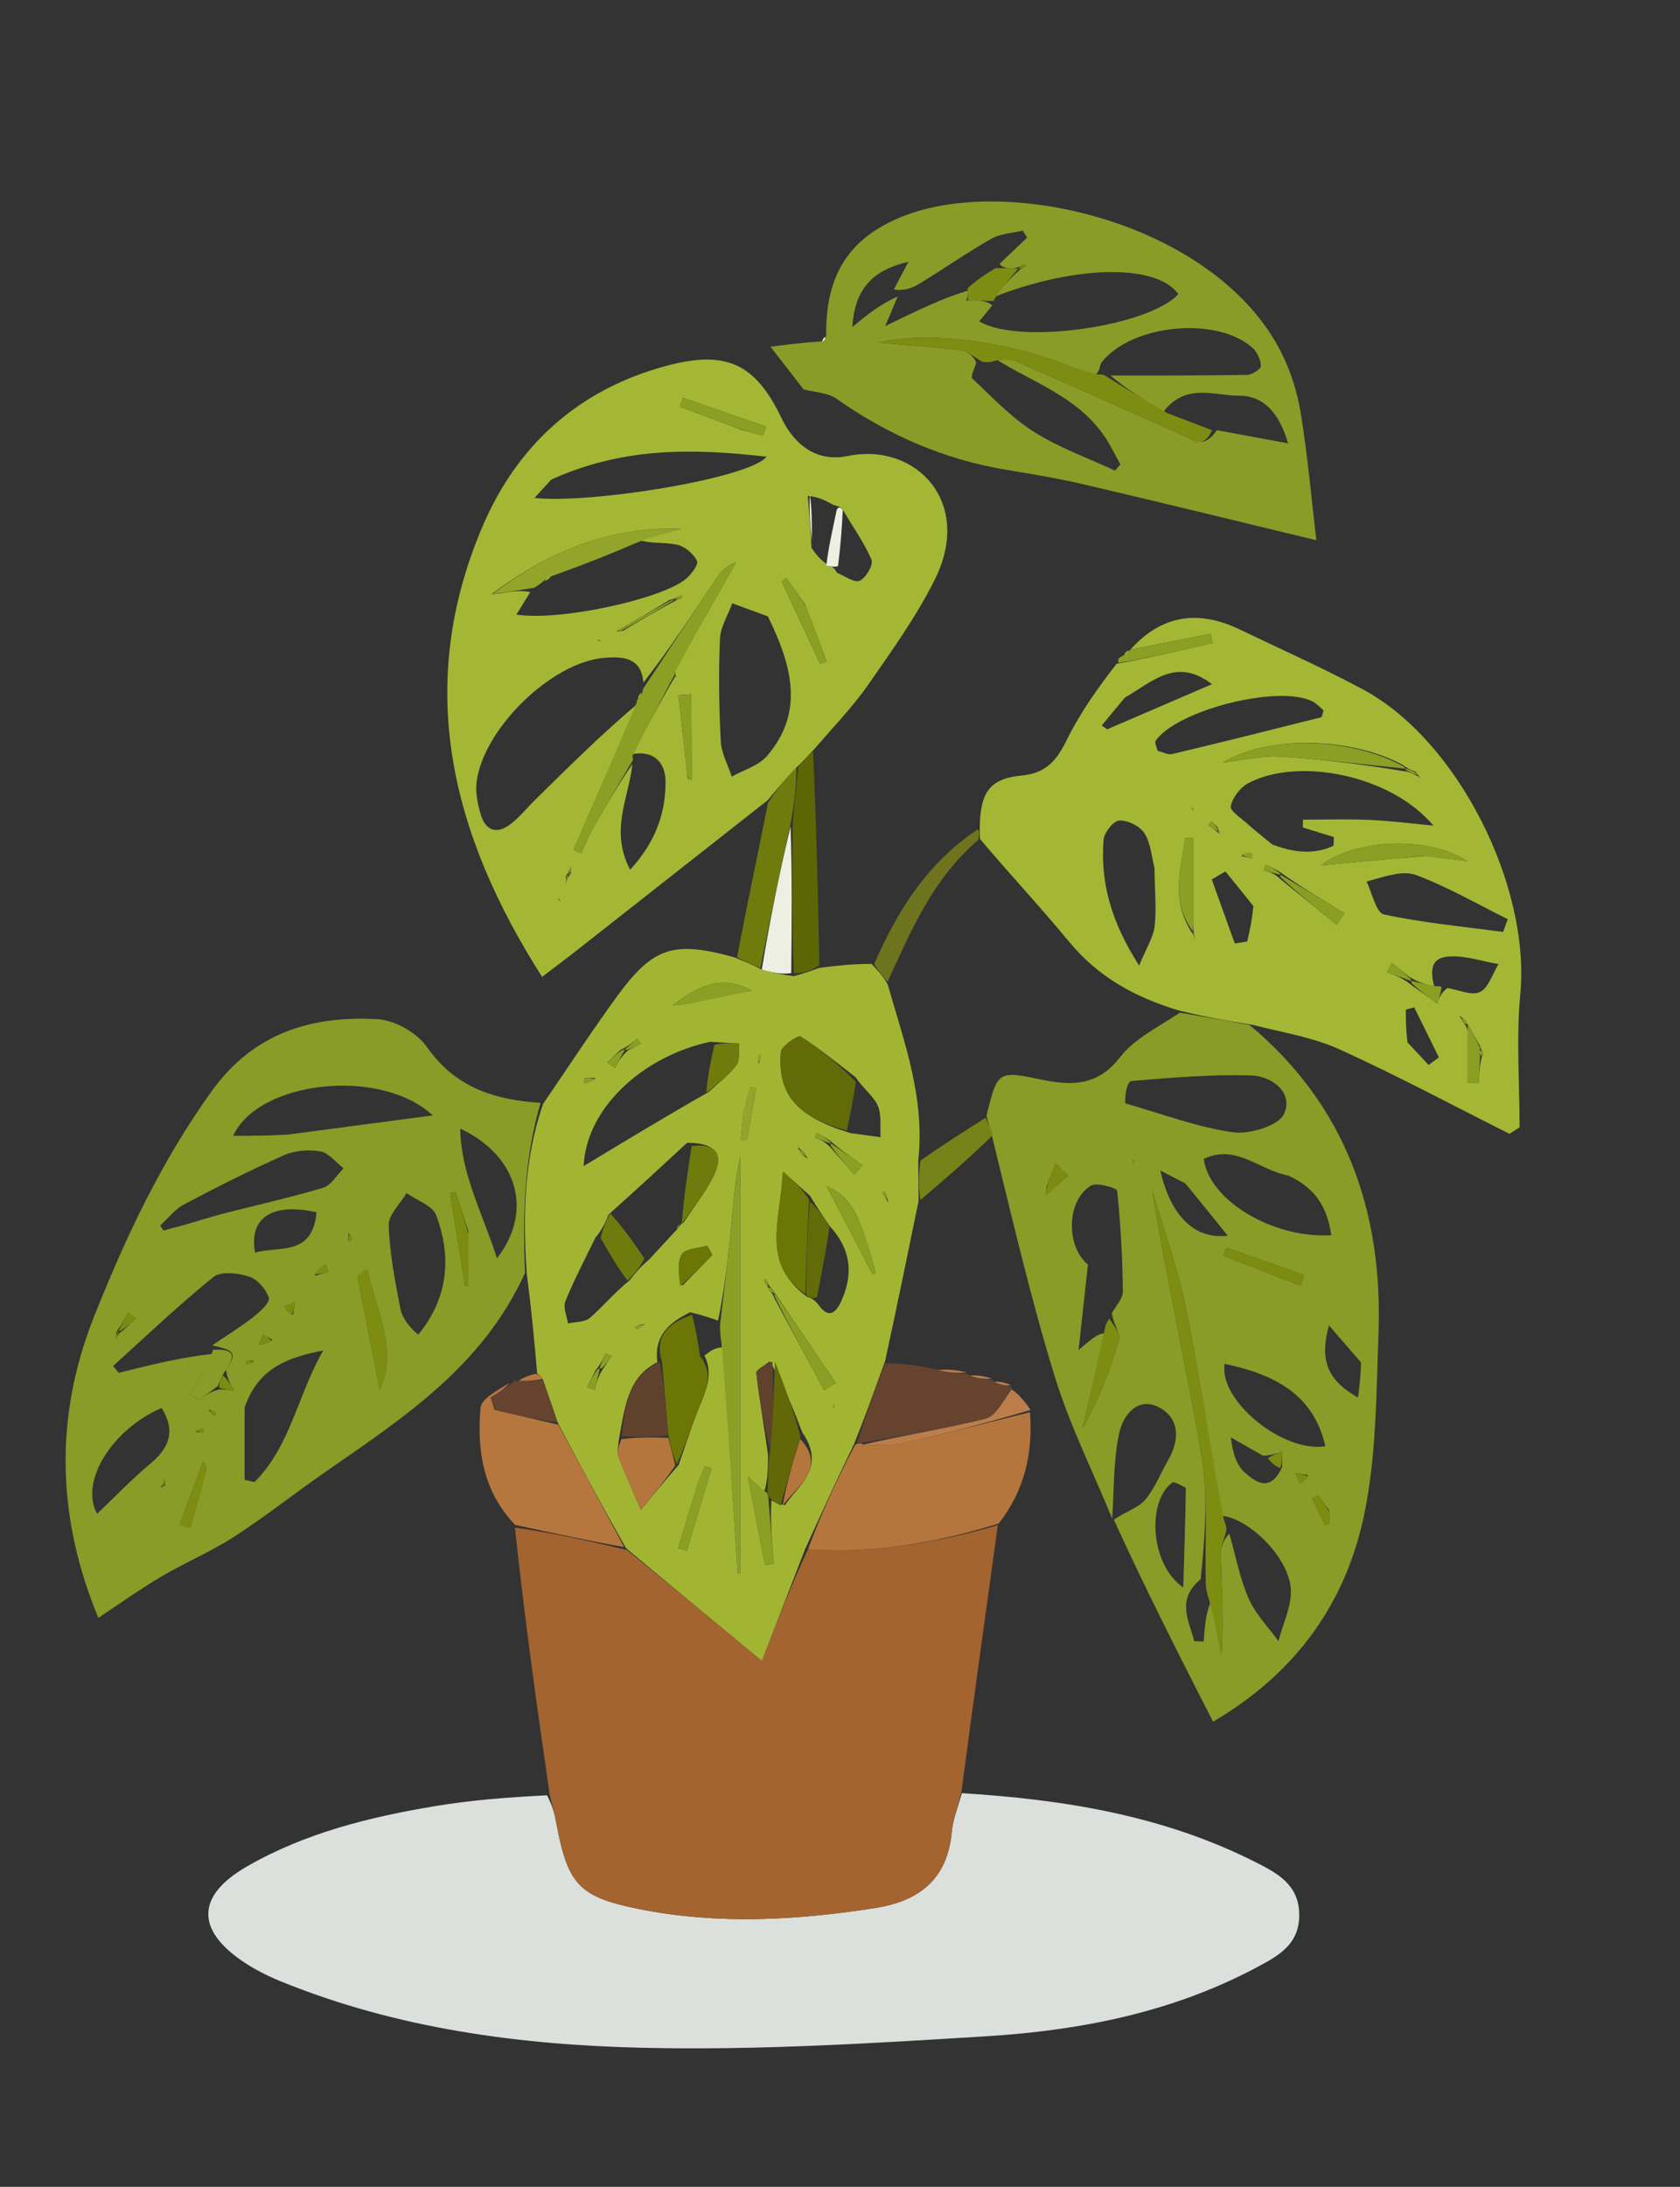 <svg xmlns="http://www.w3.org/2000/svg" xmlns:xlink="http://www.w3.org/1999/xlink" id="Layer_1" x="0px" y="0px" width="100%" viewBox="0 0 269 350" xml:space="preserve"><rect x="0" y="0" width="269" height="350" fill="#333333" stroke="none"/><path fill="#DCE0DC" opacity="1" stroke="none" d="M154.008,286.991  C170.333,288.001 186.304,290.561 201.09,298.06  C204.492,299.786 207.929,301.593 208.032,306.298  C208.141,311.273 204.561,313.103 201.004,314.987  C187.545,322.118 172.898,324.969 157.954,325.897  C139.742,327.027 121.459,328.153 103.24,327.749  C83.364,327.309 63.596,324.713 44.905,317.086  C42.773,316.216 40.669,315.148 38.773,313.849  C31.256,308.7 31.594,303.284 39.563,298.709  C48.939,293.327 59.237,290.794 69.751,289.052  C75.455,288.107 81.24,287.648 87.588,287.335  C88.472,288.997 88.793,290.287 89.036,291.59  C90.91,301.608 92.608,303.608 102.456,305.562  C115.004,308.052 127.599,307.34 140.158,305.371  C147.18,304.27 151.706,300.762 152.398,293.203  C152.59,291.101 153.453,289.06 154.008,286.991 z" data-index="1" style="opacity: 1;"></path><path fill="#A36430" opacity="1" stroke="none" d="M153.972,286.575  C153.453,289.06 152.59,291.101 152.398,293.203  C151.706,300.762 147.18,304.27 140.158,305.371  C127.599,307.34 115.004,308.052 102.456,305.562  C92.608,303.608 90.91,301.608 89.036,291.59  C88.793,290.287 88.472,288.997 88.033,287.333  C85.933,272.932 83.986,258.897 82.447,244.48  C88.603,245.366 94.353,246.634 100.392,248.067  C107.973,254.247 115.264,260.263 121.984,265.807  C124.506,259.298 126.704,253.626 129.378,247.973  C140.084,248.66 149.999,246.914 159.774,244.095  C157.828,258.116 155.883,272.138 153.972,286.575 z" data-index="2" style="opacity: 1;"></path><path fill="#A2B533" opacity="1" stroke="none" d="M128.902,247.954  C126.704,253.626 124.506,259.298 121.984,265.807  C115.264,260.263 107.973,254.247 100.229,247.767  C96.316,240.875 92.854,234.448 89.282,227.651  C88.439,225.152 87.706,223.024 86.87,220.676  C86.565,220.194 86.315,219.991 86.016,219.849  C85.571,214.806 85.125,209.762 84.356,203.974  C83.663,194.228 83.98,185.303 86.96,176.672  C90.901,170.921 94.707,165.07 98.817,159.442  C104.571,151.562 107.858,150.511 117.646,153.233  C119.377,153.971 120.568,154.45 121.975,155.17  C123.69,155.686 125.187,155.959 127.094,156.234  C128.731,155.792 129.959,155.349 131.188,154.906  C133.822,154.58 136.456,154.254 139.56,154.281  C140.722,155.47 141.415,156.305 142.121,157.516  C144.805,166.873 148.141,175.736 147.025,185.814  C147.067,188.234 147.073,190.231 147.078,192.228  C145.375,200.541 143.671,208.855 141.733,217.79  C140.001,222.592 138.503,226.772 136.73,231.161  C133.937,236.898 131.419,242.426 128.902,247.954 M128.199,184.452  C128.395,184.732 128.658,184.918 129.095,185.303  C129.188,185.353 129.282,185.403 129.375,185.453  C129.253,185.298 129.131,185.143 128.794,184.549  C128.593,184.276 128.33,184.091 127.894,183.71  C127.802,183.661 127.711,183.613 127.62,183.564  C127.745,183.711 127.871,183.858 128.199,184.452 M123.201,206.452  C123.393,206.731 123.652,206.92 123.987,207.757  C126.643,212.673 129.298,217.59 131.954,222.507  C132.584,222.113 133.215,221.718 133.845,221.324  C130.569,216.542 127.294,211.76 123.802,206.539  C123.605,206.261 123.342,206.078 122.996,205.504  C122.87,205.229 122.745,204.953 122.619,204.678  C122.495,204.767 122.257,204.927 122.262,204.936  C122.491,205.303 122.742,205.657 123.201,206.452 M142.11,192.271  C142.194,192.32 142.279,192.369 142.363,192.418  C142.241,192.28 142.118,192.142 141.982,191.517  C141.861,191.239 141.741,190.961 141.62,190.683  C141.494,190.769 141.368,190.856 141.241,190.943  C141.495,191.294 141.749,191.645 142.11,192.271 M102.507,212.012  C102.229,212.137 101.951,212.262 101.672,212.387  C101.761,212.514 101.85,212.64 101.938,212.767  C102.293,212.512 102.649,212.257 103.288,211.893  C103.191,211.927 103.094,211.962 102.507,212.012 M95.391,219.273  C94.926,220.181 94.462,221.09 93.997,221.998  C94.409,222.156 94.822,222.314 95.235,222.471  C95.503,221.327 95.771,220.182 96.66,218.943  C97.088,218.305 97.517,217.666 97.946,217.028  C97.616,216.881 97.285,216.734 96.955,216.587  C96.625,217.379 96.295,218.172 95.391,219.273 M99.332,168.054  C98.625,168.709 97.918,169.363 97.211,170.018  C97.626,170.33 98.042,170.643 98.457,170.955  C98.979,169.978 99.502,169.002 100.676,168.02  C101.334,167.698 101.992,167.376 102.65,167.054  C102.456,166.767 102.261,166.48 102.066,166.192  C101.372,166.788 100.678,167.383 99.332,168.054 M132.757,182.445  C132.113,182.075 131.469,181.705 130.825,181.335  C130.711,181.577 130.596,181.818 130.481,182.06  C131.311,182.383 132.14,182.706 133.038,183.715  C134.296,185.145 135.554,186.575 136.812,188.005  C137.248,187.502 137.684,186.999 138.12,186.497  C136.42,185.323 134.719,184.149 132.757,182.445 M108.982,196.024  C108.982,196.024 108.87,196.007 109.458,195.646  C110.992,193.343 112.712,191.139 114.015,188.711  C115.796,185.395 115.432,182.929 110.02,182.898  C106.009,186.606 101.999,190.314 97.455,194.375  C96.975,195.542 96.494,196.71 95.331,198.084  C93.7,201.465 91.937,204.793 90.524,208.263  C90.129,209.231 90.771,210.621 90.937,211.818  C92.132,211.543 93.643,211.632 94.461,210.922  C96.513,209.143 98.252,207.003 100.817,204.912  C101.646,203.855 102.476,202.797 103.916,201.602  C105.367,200.032 106.818,198.463 108.552,196.597  C108.703,196.37 108.853,196.142 108.982,196.024 M130.992,208.747  C132.813,211.4 134.01,209.858 134.804,208.016  C136.581,203.896 136.363,200.003 132.747,196.108  C131.825,194.743 130.902,193.378 129.7,191.387  C128.461,190.278 127.221,189.169 125.349,187.495  C125.06,195.102 121.694,202.111 129.252,207.565  C129.752,207.718 130.252,207.87 130.992,208.747 M128.482,229.283  C127.02,225.503 125.557,221.724 123.246,217.88  C122.493,218.509 121.04,219.215 121.1,219.753  C121.559,223.875 122.313,227.965 122.98,232.924  C122.962,234.931 122.944,236.938 122.367,238.691  C121.686,238.07 121.004,237.449 119.734,236.292  C120.755,241.544 121.626,246.023 122.497,250.503  C122.964,250.435 123.431,250.368 123.898,250.301  C123.608,246.815 123.318,243.329 123.518,240.123  C124.002,240.401 124.485,240.678 125.673,240.89  C127.986,237.599 132.267,234.793 128.482,229.283 M99.035,230.737  C99.015,231.553 98.747,232.465 99.019,233.168  C100.127,236.03 101.401,238.827 102.614,241.649  C104.46,239.406 106.306,237.164 108.664,234.456  C109.817,231.202 110.832,227.889 112.168,224.711  C113.279,222.07 114.104,219.591 112.802,216.953  C113.653,216.286 114.503,215.618 115.768,215.652  C116.554,227.713 117.34,239.775 118.126,251.836  C118.256,251.822 118.385,251.808 118.514,251.794  C118.514,229.583 118.514,207.373 118.514,185.162  C117.59,189.194 117.368,193.276 116.97,197.341  C116.49,202.252 115.86,207.148 114.975,211.365  C113.721,210.916 112.467,210.468 110.495,210.021  C107.23,211.649 104.689,213.691 105.256,218.011  C100.4,220.498 100.04,225.317 99.035,230.737 M137,172.407  C134.095,170.182 131.274,167.823 128.187,165.889  C127.768,165.627 125.102,167.422 125.026,168.386  C124.487,175.231 127.614,178.752 136.194,181.356  C137.796,181.572 139.399,181.788 141.001,182.004  C140.891,180.313 141.188,178.448 140.558,176.982  C139.917,175.489 138.362,174.389 137,172.407 M113.453,174.785  C114.962,173.377 116.674,172.121 117.896,170.497  C118.517,169.672 118.255,168.184 118.393,166.995  C117.105,166.941 115.818,166.886 113.682,166.733  C102.753,169.134 93.867,177.429 93.446,186.637  C100.192,182.558 106.476,178.758 113.453,174.785 M138.543,198.015  C137.381,194.619 136.103,191.311 132.345,189.859  C134.798,194.548 137.25,199.238 139.703,203.927  C139.877,203.88 140.051,203.834 140.225,203.787  C139.776,202.092 139.327,200.397 138.543,198.015 M109.252,205.778  C110.861,204.133 112.469,202.487 114.077,200.842  C113.795,200.35 113.513,199.858 113.23,199.366  C111.82,199.798 109.707,199.824 109.166,200.76  C108.373,202.133 108.704,204.156 109.252,205.778 M111.729,237.445  C110.673,240.895 109.617,244.346 108.561,247.796  C109.036,247.928 109.512,248.059 109.987,248.191  C111.305,243.799 112.623,239.408 113.941,235.016  C113.592,234.898 113.242,234.781 112.893,234.663  C112.572,235.358 112.252,236.053 111.729,237.445 M111.337,160.363  C114.224,159.77 117.111,159.178 120.362,158.51  C115.716,156.044 112.121,157.512 107.691,160.907  C109.437,160.763 110.056,160.712 111.337,160.363 M118.993,178.46  C118.867,179.775 118.741,181.09 118.615,182.406  C118.942,182.444 119.269,182.483 119.595,182.521  C120.081,179.739 120.568,176.957 121.054,174.174  C120.762,174.113 120.471,174.053 120.179,173.992  C119.797,175.233 119.414,176.475 118.993,178.46 M95.341,172.535  C94.767,172.519 94.191,172.483 93.622,172.527  C93.574,172.53 93.568,173.073 93.543,173.365  C94.097,173.265 94.651,173.164 95.341,172.535 M121.468,170.249  C121.597,169.854 121.747,169.465 121.836,169.062  C121.854,168.981 121.64,168.85 121.532,168.742  C121.404,169.136 121.276,169.53 121.468,170.249 M133.475,225.372  C133.529,225.159 133.583,224.947 133.637,224.734  C133.505,224.87 133.373,225.006 133.475,225.372 M128.416,180.483  C128.416,180.483 128.527,180.418 128.416,180.483 M106.52,161.41  C106.52,161.41 106.591,161.524 106.52,161.41 M104.511,165.406  C104.511,165.406 104.584,165.524 104.511,165.406 M93.403,224.479  C93.403,224.479 93.524,224.401 93.403,224.479 z" data-index="3" style="opacity: 1;"></path><path fill="#889C27" opacity="1" stroke="none" d="M200.06,164.026  C215.536,176.942 221.451,193.928 220.722,213.532  C220.359,223.3 220.391,233.27 218.36,242.744  C215.409,256.503 207.648,267.674 194.239,275.559  C188.898,265.099 183.433,254.396 178.35,243.227  C180.306,241.881 182.272,241.332 183.361,240.042  C184.931,238.184 185.839,235.774 187.074,233.625  C188.892,230.46 188.882,227.079 185.726,225.324  C182.164,223.342 179.806,226.558 179.204,229.361  C178.252,233.797 178.4,238.469 178.082,243.042  C174.965,235.455 171.268,228.047 168.865,220.241  C165.078,207.939 162.161,195.37 158.906,182.119  C158.564,180.516 158.191,179.708 157.962,178.535  C159.759,171.318 159.755,171.34 166.932,172.819  C171.649,173.791 175.776,173.784 179.296,169.251  C181.622,166.256 185.412,164.397 188.942,162.067  C192.912,162.745 196.486,163.386 200.06,164.026 M205.299,234.769  C205.286,233.958 205.274,233.146 205.262,232.335  C204.477,232.611 203.691,232.888 202.243,232.992  C200.521,232.01 198.8,231.029 197.078,230.047  C197.364,232.561 198.017,234.571 199.387,235.739  C200.975,237.092 203.358,239.055 205.299,234.769 M192.254,252.737  C188.265,256.069 190.413,259.37 191.215,262.679  C191.722,262.689 192.23,262.699 192.737,262.71  C192.89,260.465 193.042,258.22 193.934,256.205  C194.487,259.118 195.04,262.031 195.593,264.944  C195.953,259.55 195.615,254.173 195.472,248.79  C195.439,247.509 196.061,246.211 196.837,245.451  C197.833,248.927 198.5,252.546 199.931,255.833  C201.017,258.327 203.076,260.399 204.702,262.659  C205.415,259.847 206.881,256.979 206.676,254.236  C206.3,249.195 200.017,243.032 195.608,242.589  C193.741,231.55 192.131,220.46 189.91,209.494  C188.608,203.066 186.334,196.836 184.497,190.516  C186.807,204.927 190.029,219.024 192.421,233.26  C193.492,239.639 192.899,246.297 192.254,252.737 M176.899,213.412  C175.707,218.471 174.514,223.529 173.322,228.588  C175.981,224.004 177.753,219.252 179.166,214.395  C179.442,213.447 178.325,212.093 178.027,210.182  C178.648,209.015 179.809,207.842 179.795,206.682  C179.73,201.306 179.447,195.921 178.872,190.58  C178.822,190.117 175.586,189.183 174.649,189.771  C170.612,192.307 170.778,199.66 174.198,202.382  C173.731,206.659 173.3,210.613 172.706,216.061  C174.909,214.18 175.841,213.383 176.899,213.412 M180.184,176.592  C185.893,178.21 191.525,180.362 197.347,181.21  C200.029,181.6 204.735,180.189 205.605,178.271  C207.142,174.883 203.675,172.226 200.365,172.124  C193.979,171.926 187.56,172.484 181.177,173.009  C180.54,173.061 180.062,175.041 180.184,176.592 M206.194,188.115  C201.722,187.328 197.88,182.997 192.752,185.482  C193.565,192.099 203.819,198.27 213.167,197.688  C212.546,193.504 210.891,190.228 206.194,188.115 M196.095,218.279  C195.079,224.016 205.27,232.535 212.215,231.465  C210.321,223.16 204.115,219.98 196.095,218.279 M189.872,238.103  C189.133,237.81 188.063,237.045 187.706,237.296  C183.697,240.114 184.038,250.306 189.457,254.071  C189.635,248.502 189.787,243.745 189.872,238.103 M189.8,189.405  C188.651,188.813 187.503,188.222 185.781,187.334  C187.471,194.645 191.296,198.407 196.578,197.769  C194.314,194.945 192.314,192.45 189.8,189.405 M217.919,218.046  C216.424,216.321 214.928,214.596 212.785,212.125  C211.192,217.978 212.758,220.995 217.442,223.686  C217.708,221.56 217.88,220.192 217.919,218.046 M204.824,204.448  C205.977,204.881 207.13,205.314 208.283,205.747  C208.449,205.19 208.614,204.632 208.78,204.075  C204.646,202.608 200.513,201.142 196.379,199.675  C196.224,200.116 196.068,200.557 195.913,200.997  C198.659,202.054 201.404,203.11 204.824,204.448 M167.589,189.858  C167.555,190.318 167.521,190.777 167.487,191.237  C168.66,190.216 169.834,189.196 171.007,188.176  C170.344,187.518 169.68,186.86 169.016,186.202  C168.638,187.225 168.259,188.248 167.589,189.858 M212.808,241.739  C212.224,240.931 211.641,240.123 211.057,239.314  C210.729,239.509 210.402,239.704 210.075,239.898  C210.778,241.311 211.482,242.723 212.186,244.135  C212.437,244.025 212.689,243.915 212.941,243.805  C212.941,243.326 212.941,242.848 212.808,241.739 M209.411,236.089  C208.754,235.987 208.097,235.886 207.44,235.785  C207.666,236.328 207.893,236.872 208.119,237.416  C208.641,237.151 209.163,236.886 209.411,236.089 M181.525,185.625  C181.47,185.84 181.415,186.054 181.36,186.269  C181.495,186.131 181.63,185.993 181.525,185.625 M182.594,188.518  C182.594,188.518 182.476,188.591 182.594,188.518 M172.482,184.599  C172.482,184.599 172.408,184.479 172.482,184.599 M210.594,206.52  C210.594,206.52 210.472,206.594 210.594,206.52 M166.516,194.401  C166.516,194.401 166.588,194.521 166.516,194.401 z" data-index="4" style="opacity: 1;"></path><path fill="#A4B735" opacity="1" stroke="none" d="M122.914,128.083  C112.751,136.073 102.592,144.066 92.423,152.047  C90.606,153.474 88.753,154.854 86.8,156.345  C72.278,133.591 66.323,109.934 77.241,84.301  C82.806,71.238 92.623,62.369 106.564,58.59  C116.268,55.959 120.935,58.175 125.116,66.883  C127.229,71.282 130.809,73.996 135.777,72.978  C146.611,70.76 155.867,80.322 149.691,92.731  C146.754,98.631 142.847,104.08 139.066,109.517  C136.615,113.042 133.599,116.174 130.379,119.888  C129.222,121.109 128.522,121.926 127.505,122.856  C125.763,124.674 124.339,126.379 122.914,128.083 M90.582,140.245  C90.6,140.602 90.618,140.959 90.636,141.315  C90.757,140.877 90.878,140.438 91.422,139.761  C91.405,139.403 91.389,139.045 91.372,138.687  C91.249,139.125 91.125,139.563 90.582,140.245 M99.741,100.955  C102.494,99.303 105.246,97.651 108.478,95.981  C108.753,95.864 109.028,95.747 109.303,95.63  C109.217,95.506 109.131,95.382 109.045,95.258  C108.697,95.506 108.349,95.754 107.248,96.005  C104.485,97.659 101.723,99.314 98.672,101.091  C98.791,101.072 98.91,101.054 99.741,100.955 M129.342,79.364  C129.558,81.917 129.774,84.471 129.944,87.702  C130.614,88.643 131.285,89.583 132.678,90.494  C133.126,90.649 133.574,90.803 133.999,91.67  C135.241,92.155 136.77,93.318 137.65,92.947  C138.639,92.529 139.88,90.369 139.548,89.589  C138.387,86.857 136.596,84.394 134.841,81.413  C134.606,81.16 134.323,81.077 133.387,80.782  C132.256,80.157 131.125,79.531 129.342,79.364 M79.802,94.999  C81.626,94.708 83.449,94.417 84.903,94.766  C84.221,95.873 83.538,96.979 82.685,98.361  C89.333,99.447 105.401,96.039 109.661,92.788  C110.599,92.071 111.872,90.396 111.599,89.79  C111.082,88.643 109.663,87.445 108.425,87.184  C106.361,86.747 104.144,87.03 102.476,86.459  C104.658,85.851 106.84,85.242 109.022,84.633  C97.657,84.227 87.845,88.254 78.709,95.105  C78.808,95.073 78.908,95.041 79.802,94.999 M101.258,122.296  C100.732,127.592 97.564,132.877 100.9,139.202  C105.087,134.634 106.614,129.96 106.563,124.96  C106.537,122.4 104.996,120.037 101.281,120.679  C103.523,116.45 105.766,112.221 108.113,108.266  C108.194,108.317 108.275,108.368 108.357,108.419  C108.235,108.282 108.114,108.146 108.064,107.291  C111.33,101.516 114.595,95.74 117.861,89.964  C116.202,90.546 115.326,91.631 114.554,92.786  C110.726,98.519 106.925,104.269 103.018,109.24  C102.703,105.2 99.682,105.056 96.826,105.274  C88.326,105.923 77.266,116.727 76.299,125.29  C76.119,126.882 76.48,128.607 76.919,130.18  C77.68,132.907 79.465,133.659 81.784,131.871  C83.216,130.768 84.374,129.311 85.671,128.03  C91.101,122.669 96.537,117.314 101.993,112.718  C98.604,120.476 95.215,128.233 91.825,135.991  C92.242,136.178 92.659,136.365 93.076,136.553  C93.735,135.145 94.302,133.685 95.07,132.339  C97.132,128.722 99.279,125.153 101.258,122.296 M122.952,98.648  C121.051,97.95 119.151,97.252 117.251,96.554  C116.561,98.453 115.36,100.33 115.278,102.254  C115.048,107.699 115.123,113.171 115.405,118.615  C115.504,120.534 116.552,122.404 117.167,124.296  C119.074,123.223 121.461,122.564 122.804,121.005  C128.809,114.029 126.863,106.603 122.952,98.648 M88.255,76.764  C87.485,77.608 86.715,78.452 85.583,79.693  C94.564,80.681 120.072,76.548 122.735,73.092  C110.757,71.721 99.661,71.589 88.255,76.764 M118.586,68.757  C119.789,69.076 120.993,69.395 122.197,69.715  C122.351,69.233 122.506,68.751 122.66,68.269  C118.219,66.73 113.778,65.191 109.337,63.652  C109.173,64.131 109.009,64.61 108.845,65.089  C111.871,66.207 114.896,67.325 118.586,68.757 M128.915,96.769  C127.923,95.356 126.931,93.943 125.939,92.531  C125.684,92.718 125.429,92.905 125.173,93.092  C127.226,97.485 129.278,101.877 131.33,106.27  C131.677,106.141 132.023,106.012 132.369,105.882  C131.319,103.068 130.269,100.253 128.915,96.769 M110.099,124.542  C110.227,124.645 110.342,124.774 110.487,124.839  C110.552,124.869 110.76,124.77 110.76,124.729  C110.752,120.189 110.73,115.649 110.709,111.11  C110.017,111.16 109.325,111.211 108.633,111.262  C109.088,115.448 109.543,119.634 110.099,124.542 M95.616,102.47  C95.837,102.525 96.058,102.581 96.279,102.637  C96.137,102.499 95.995,102.361 95.616,102.47 M89.741,144.187  C89.625,144.026 89.51,143.865 89.394,143.704  C89.417,143.929 89.441,144.155 89.741,144.187 M89.501,137.591  C89.501,137.591 89.435,137.476 89.501,137.591 M124.477,70.593  C124.477,70.593 124.404,70.476 124.477,70.593 z" data-index="5" style="opacity: 1;"></path><path fill="#889C27" opacity="1" stroke="none" d="M86.552,176.509  C83.98,185.303 83.663,194.228 84.069,203.708  C77.344,218.615 64.584,226.916 52.136,235.553  C47.227,238.959 42.534,242.687 37.523,245.928  C33.816,248.326 29.68,250.049 25.871,252.302  C22.375,254.37 19.061,256.745 15.747,258.931  C9.321,243.431 8.461,227.304 15.069,210.692  C20.133,197.961 25.888,185.762 33.924,174.597  C40.605,165.314 49.906,162.496 60.502,163.127  C63.257,163.291 66.774,165.304 68.364,167.573  C72.833,173.947 78.948,176.011 86.552,176.509 M26.42,237.759  C26.404,237.404 26.388,237.049 26.371,236.694  C26.246,237.128 26.12,237.562 25.711,238.103  C25.809,238.07 25.907,238.038 26.42,237.759 M19.666,212.952  C20.37,212.295 21.073,211.638 21.777,210.981  C21.355,210.678 20.933,210.375 20.511,210.072  C20.004,211.045 19.497,212.019 18.577,213.242  C18.595,213.597 18.612,213.952 18.63,214.307  C18.757,213.875 18.884,213.444 19.666,212.952 M35.267,222.357  C35.988,222.403 36.709,222.449 37.43,222.494  C36.939,221.657 36.449,220.819 36.184,219.229  C38.641,215.99 36.343,215.991 33.984,215.314  C36.183,213.823 38.457,212.427 40.55,210.799  C41.616,209.97 43.275,208.429 43.051,207.726  C42.611,206.349 41.228,204.745 39.889,204.314  C38.124,203.747 35.379,203.417 34.18,204.382  C28.608,208.867 23.425,213.834 18.103,218.629  C18.406,218.991 18.71,219.354 19.014,219.717  C24.035,218.464 29.056,217.212 34.016,216.691  C32.831,218.861 31.645,221.031 30.459,223.201  C30.938,223.494 31.416,223.786 31.894,224.079  C32.891,223.327 33.888,222.574 35.267,222.357 M46.032,181.596  C53.622,180.592 61.212,179.587 69.302,178.517  C60.902,170.755 41.396,172.939 37.339,181.781  C40.036,181.781 42.599,181.781 46.032,181.596 M66.969,213.607  C71.734,207.811 72.37,201.252 69.843,194.496  C69.262,192.943 66.734,192.118 65.102,190.958  C64.091,192.675 62.188,194.421 62.242,196.103  C62.386,200.551 63.248,204.997 64.101,209.39  C64.407,210.964 65.505,212.385 66.969,213.607 M29.65,196.007  C31.721,195.404 33.778,194.747 35.866,194.208  C41.158,192.843 46.508,191.674 51.735,190.097  C53.022,189.708 53.93,188.062 55.012,186.993  C53.782,186.044 52.654,184.527 51.297,184.283  C49.439,183.949 47.205,184.125 45.487,184.885  C40.045,187.294 34.721,189.987 29.457,192.77  C27.998,193.54 26.906,195.003 25.646,196.148  C25.823,196.412 26,196.676 26.178,196.94  C27.084,196.702 27.991,196.464 29.65,196.007 M39.166,225.273  C39.166,229.129 39.166,232.985 39.166,236.841  C39.69,236.964 40.215,237.087 40.739,237.209  C46.554,231.43 47.723,223.048 51.766,216.128  C46.363,217.231 41.428,218.725 39.166,225.273 M73.685,180.63  C73.817,187.915 77.235,194.08 79.576,201.394  C85.503,193.766 82.807,184.89 73.685,180.63 M25.894,225.343  C18.079,228.672 12.694,237.016 15.539,242.282  C18.442,239.527 21.129,236.718 24.092,234.239  C26.981,231.823 28.223,229.172 25.894,225.343 M50.684,194.022  C43.703,192.437 39.805,194.827 40.841,200.463  C44.803,199.42 50.044,201.062 50.684,194.022 M57.287,204.513  C58.477,210.587 59.668,216.661 60.794,222.409  C63.819,215.941 60.174,209.711 58.847,203.271  C58.278,203.445 57.71,203.619 57.287,204.513 M74.984,197.018  C74.296,194.923 73.607,192.827 72.919,190.732  C72.635,190.815 72.352,190.899 72.068,190.982  C72.87,195.921 73.672,200.86 74.473,205.798  C74.65,205.789 74.828,205.78 75.005,205.771  C75.005,203.141 75.005,200.512 74.984,197.018 M32.997,235.166  C32.932,234.849 32.887,234.526 32.791,234.218  C32.758,234.111 32.601,234.043 32.5,233.957  C31.255,237.301 30.01,240.645 28.765,243.989  C29.325,244.165 29.885,244.341 30.445,244.516  C31.292,241.637 32.139,238.759 32.997,235.166 M50.365,204.191  C51.093,203.98 51.821,203.768 52.549,203.557  C52.41,203.163 52.272,202.77 52.133,202.376  C51.535,202.778 50.936,203.179 50.365,204.191 M43.649,214.43  C43.132,214.161 42.615,213.892 42.099,213.622  C41.874,214.162 41.649,214.702 41.425,215.242  C42.075,215.148 42.725,215.053 43.649,214.43 M46.91,210.412  C47.011,209.753 47.112,209.094 47.213,208.435  C46.671,208.662 46.128,208.89 45.585,209.118  C45.85,209.641 46.114,210.164 46.91,210.412 M31.385,229.208  C31.783,229.21 32.181,229.218 32.578,229.195  C32.59,229.194 32.585,228.885 32.587,228.719  C32.189,228.715 31.791,228.711 31.385,229.208 M55.796,197.384  C55.79,197.785 55.784,198.185 55.779,198.586  C55.945,198.586 56.254,198.598 56.256,198.584  C56.289,198.186 56.291,197.785 55.796,197.384 M40.617,217.791  C40.217,217.788 39.816,217.781 39.417,217.802  C39.405,217.803 39.411,218.115 39.409,218.281  C39.809,218.286 40.21,218.291 40.617,217.791 M33.427,225.702  C33.702,225.991 33.977,226.279 34.252,226.568  C34.371,226.453 34.601,226.245 34.594,226.236  C34.338,225.932 34.06,225.646 33.427,225.702 M28.517,246.408  C28.517,246.408 28.585,246.52 28.517,246.408 M62.407,189.486  C62.407,189.486 62.526,189.413 62.407,189.486 M27.486,234.601  C27.486,234.601 27.412,234.48 27.486,234.601 M71.592,188.519  C71.592,188.519 71.476,188.591 71.592,188.519 z" data-index="6" style="opacity: 1; visibility: visible;"></path><path fill="#A4B735" opacity="1" stroke="none" d="M200.483,164.004  C196.486,163.386 192.912,162.745 188.758,161.72  C181.411,159.519 175.679,156.179 171.14,150.672  C166.6,145.164 161.702,139.952 156.915,134.27  C156.872,133.47 156.876,133.011 156.879,132.552  C156.952,126.803 158.428,124.609 163.647,124.115  C167.602,123.74 169.263,121.582 170.861,118.334  C172.96,114.068 175.761,110.148 178.784,106.235  C184.263,105.231 189.219,104.07 194.175,102.909  C194.058,102.42 193.942,101.93 193.825,101.441  C189.542,102.29 185.26,103.14 180.977,103.99  C185.986,98.392 191.885,97.56 198.511,100.746  C205.091,103.91 211.774,106.884 218.207,110.325  C233.418,118.461 245.076,141.768 243.425,159.139  C242.757,166.173 243.315,173.323 243.315,180.42  C242.775,180.768 242.234,181.115 241.694,181.463  C232.642,176.922 223.702,172.134 214.489,167.95  C210.238,166.019 205.451,165.267 200.483,164.004 M234.199,163.453  C234.397,163.734 234.663,163.917 234.988,164.889  C234.988,167.689 234.988,170.488 234.988,173.287  C235.577,173.28 236.166,173.273 236.755,173.265  C236.834,171.842 236.914,170.418 237.341,168.827  C237.407,168.718 237.553,168.543 237.525,168.51  C237.372,168.322 237.177,168.168 236.947,167.337  C236.299,166.223 235.651,165.109 234.791,163.555  C234.592,163.28 234.33,163.094 233.892,162.71  C233.799,162.662 233.707,162.614 233.615,162.566  C233.742,162.712 233.869,162.859 234.199,163.453 M227.101,124.297  C227.194,124.346 227.286,124.395 227.379,124.444  C227.255,124.294 227.131,124.144 226.681,123.499  C226.128,123.325 225.576,123.151 224.591,122.412  C216.323,117.955 203.107,117.659 195.77,122.04  C199.141,121.662 202.076,120.917 204.954,121.092  C211.645,121.5 218.309,122.351 225.318,123.515  C225.876,123.679 226.435,123.844 227.101,124.297 M195.102,133.317  C195.201,133.363 195.299,133.408 195.397,133.453  C195.275,133.294 195.153,133.134 194.958,132.404  C194.639,132.085 194.32,131.766 194.001,131.448  C193.817,131.658 193.634,131.868 193.45,132.078  C193.959,132.396 194.468,132.713 195.102,133.317 M225.723,156.391  C224.761,155.635 223.799,154.88 222.837,154.124  C222.59,154.619 222.343,155.113 222.096,155.607  C223.388,156.081 224.68,156.555 226.066,157.707  C227.422,158.678 228.778,159.649 230.133,160.619  C230.407,159.785 230.681,158.951 231.754,158.131  C233.523,158.409 235.639,159.408 236.964,158.768  C238.352,158.099 238.981,155.856 239.941,154.301  C237.275,153.852 234.572,152.891 231.954,153.086  C228.848,153.317 229.128,155.611 229.628,157.894  C228.425,157.588 227.221,157.283 225.723,156.391 M204.73,139.418  C204.044,139.064 203.358,138.709 202.672,138.355  C202.553,138.672 202.433,138.988 202.314,139.305  C203.201,139.545 204.088,139.786 205.044,140.726  C208.038,143.151 211.032,145.575 214.027,147.999  C214.443,147.386 214.86,146.772 215.276,146.159  C211.856,144.099 208.436,142.039 204.73,139.418 M191.009,149.505  C191.135,149.779 191.262,150.054 191.388,150.329  C191.265,149.881 191.143,149.433 191.027,148.054  C191.027,143.402 191.027,138.75 191.027,134.098  C190.609,134.113 190.192,134.129 189.774,134.145  C189.057,139.151 187.388,144.197 191.009,149.505 M203.731,135.167  C207.091,136.432 210.384,136.852 213.525,135.358  C213.544,134.896 213.563,134.433 213.582,133.97  C211.925,133.46 210.269,132.95 208.612,132.439  C208.614,132.021 208.616,131.604 208.618,131.186  C212.158,131.186 215.703,131.062 219.236,131.221  C222.67,131.375 226.09,131.818 229.517,132.134  C222.62,123.953 207.851,121.152 199.882,125.335  C198.593,126.012 197.343,127.646 197.072,129.032  C196.923,129.797 198.813,131.005 199.847,131.944  C200.895,132.896 202.021,133.762 203.731,135.167 M184.863,138.905  C184.364,137.022 184.247,134.889 183.237,133.338  C182.499,132.203 180.552,131.248 179.207,131.324  C178.277,131.376 176.782,133.273 176.695,134.433  C176.183,141.247 177.894,147.521 182.399,154.544  C183.595,151.614 184.691,149.967 184.884,148.22  C185.19,145.451 184.893,142.615 184.863,138.905 M218.812,141.089  C219.72,142.919 220.339,146.085 221.582,146.352  C227.856,147.702 234.293,148.297 240.672,149.156  C240.922,148.475 241.173,147.793 241.424,147.112  C236.55,144.702 231.808,141.939 226.741,140.049  C224.595,139.248 221.764,140.282 218.812,141.089 M185.366,120.165  C186.142,120.354 186.991,120.848 187.683,120.683  C195.652,118.79 203.597,116.801 211.539,114.799  C211.701,114.759 211.745,114.252 211.935,113.698  C211.402,113.257 210.861,112.624 210.176,112.272  C204.843,109.533 188.695,113.552 185.057,118.509  C184.894,118.731 185.005,119.154 185.366,120.165 M180.12,111.64  C178.882,113.131 177.643,114.622 176.405,116.112  C176.696,116.318 176.986,116.524 177.277,116.73  C182.871,114.32 188.465,111.91 194.059,109.5  C188.385,105.172 184.712,108.98 180.12,111.64 M200.682,144.997  C199.194,143.154 197.706,141.311 196.217,139.468  C195.487,139.897 194.758,140.325 194.028,140.753  C195.256,144.171 196.485,147.59 197.714,151.008  C198.377,150.899 199.04,150.789 199.703,150.68  C200.085,149.031 200.467,147.383 200.682,144.997 M228.154,136.999  C230.169,137.24 232.184,137.481 234.883,137.803  C228.572,133.651 216.821,134.358 211.511,138.502  C216.533,138.022 221.897,137.51 228.154,136.999 M225.365,166.822  C226.492,168.029 227.619,169.237 228.746,170.445  C229.296,170.042 229.845,169.638 230.394,169.235  C229.079,166.565 227.763,163.896 226.447,161.226  C225.998,161.346 225.549,161.467 225.099,161.587  C225.099,163.083 225.099,164.58 225.365,166.822 M198.776,137.02  C199.33,137.143 199.885,137.265 200.44,137.388  C200.43,137.095 200.448,136.552 200.405,136.547  C199.832,136.483 199.25,136.493 198.776,137.02 M190.813,129.235  C190.872,129.411 190.931,129.586 190.99,129.762  C191.046,129.586 191.101,129.41 190.813,129.235 M236.479,138.602  C236.479,138.602 236.395,138.475 236.479,138.602 M229.403,125.482  C229.403,125.482 229.518,125.413 229.403,125.482 M238.477,139.592  C238.477,139.592 238.404,139.476 238.477,139.592 z" data-index="7" style="opacity: 1; visibility: visible;"></path><path fill="#899C28" opacity="1" stroke="none" d="M132.284,53.722  C132.178,44.045 135.884,38.093 144.529,34.638  C161.742,27.76 194.81,35.93 205.154,56.404  C206.693,59.449 207.754,62.882 208.297,66.255  C209.416,73.208 210.037,80.242 210.771,86.465  C199.384,83.72 186.689,80.604 173.962,77.62  C169.764,76.636 165.5,75.906 161.241,75.21  C151.209,73.57 142.189,69.624 133.894,63.788  C132.541,62.837 130.534,62.814 128.669,62.32  C127.479,60.787 125.83,58.663 123.369,55.493  C126.263,55.123 128.526,54.834 131.366,54.652  C132.057,54.413 132.17,54.067 132.284,53.722 M155.856,48.017  C156.98,48.101 158.105,48.185 158.884,48.874  C158.198,49.711 157.513,50.548 156.795,51.425  C163.095,55.25 183.832,52.273 188.674,47.09  C185.135,42.043 171.691,42.568 159.169,47.53  C160.452,46.026 161.734,44.521 163.5,42.992  C163.773,42.867 164.047,42.742 164.321,42.617  C164.232,42.493 164.073,42.256 164.064,42.262  C163.698,42.489 163.344,42.738 162.164,42.983  C161.341,42.934 160.518,42.886 160.046,42.229  C161.519,40.829 162.993,39.428 164.466,38.028  C164.228,37.655 163.991,37.281 163.753,36.908  C162.069,37.317 160.186,37.376 158.74,38.202  C154.715,40.501 150.908,43.18 146.933,45.573  C145.743,46.289 144.285,46.559 143.121,46.328  C143.809,45.023 144.497,43.717 145.453,41.903  C139.483,43.273 136.849,46.468 136.464,52.344  C138.835,50.395 140.935,48.67 143.734,47.473  C143.27,48.571 142.806,49.669 141.74,52.192  C146.956,49.654 150.933,47.718 154.961,46.517  C154.97,47.008 154.978,47.499 154.704,48.104  C154.807,48.074 154.909,48.044 155.856,48.017 M194.842,68.849  C198.358,69.499 201.875,70.148 206.257,70.957  C204.707,65.666 202.006,63.312 198.394,63.332  C194.539,63.353 189.837,61.195 186.279,65.924  C183.18,63.996 180.081,62.067 177.81,60.104  C185.105,60.091 192.401,60.123 199.694,60.001  C200.483,59.987 201.924,59.045 201.903,58.588  C201.856,57.58 201.306,56.338 200.544,55.662  C194.778,50.543 181.15,51.898 176.364,58.027  C176.039,58.443 176.239,59.269 175.4,59.959  C173.996,59.508 172.558,59.144 171.194,58.594  C161.314,54.605 148.432,52.901 140.655,54.843  C145.518,55.269 149.779,55.54 154.004,56.085  C155.067,56.222 156.017,57.236 156.315,58.021  C156.079,58.896 155.368,60.273 155.679,60.566  C158.852,63.557 161.912,66.812 165.557,69.119  C169.577,71.663 174.176,73.293 178.522,75.321  C178.815,74.993 179.109,74.664 179.402,74.336  C178.578,72.866 177.852,71.331 176.915,69.937  C172.592,63.501 165.457,61.258 159.442,57.479  C160.529,57.585 161.733,57.423 162.685,57.837  C171.42,61.638 180.111,65.541 188.817,69.408  C190.659,70.226 192.631,72.151 194.842,68.849 M195.516,72.403  C195.516,72.403 195.592,72.524 195.516,72.403 z" data-index="8" style="opacity: 1;"></path><path fill="#B5763D" opacity="1" stroke="none" d="M129.378,247.973  C131.419,242.426 133.937,236.898 136.97,231.17  C137.486,230.969 137.966,230.942 138.211,231.214  C140.539,231.324 142.68,231.415 144.696,230.956  C151.461,229.417 158.183,227.682 164.921,226.022  C165.389,232.441 164.153,238.388 159.926,243.823  C149.999,246.914 140.084,248.66 129.378,247.973 z" data-index="9" style="opacity: 1;"></path><path fill="#B6773F" opacity="1" stroke="none" d="M89.393,228.021  C92.854,234.448 96.316,240.875 99.94,247.603  C94.353,246.634 88.603,245.366 82.478,244.054  C77.311,238.651 76.373,232.077 76.936,225.359  C77.068,223.785 79.832,222.433 81.616,221.323  C80.751,222.329 79.656,222.991 78.56,223.653  C78.762,224.314 78.964,224.975 79.166,225.636  C82.575,226.431 85.984,227.226 89.393,228.021 z" data-index="10" style="opacity: 1;"></path><path fill="#65432F" opacity="1" stroke="none" d="M137.966,230.942  C137.966,230.942 137.486,230.969 137.245,230.961  C138.503,226.772 140.001,222.592 141.76,218.177  C144.402,218.215 146.782,218.487 149.81,219.149  C152,219.664 153.542,219.791 155.085,219.918  C155.085,219.918 155.029,219.977 155.25,220.226  C156.675,220.622 157.879,220.769 159.082,220.916  C159.082,220.916 159.021,220.977 159.198,221.236  C160.26,221.66 161.145,221.825 162.03,221.991  C162.03,221.991 162,222.005 161.991,222.387  C160.599,224.257 159.445,226.66 157.794,227.072  C151.269,228.701 144.589,229.706 137.966,230.942 z" data-index="11"></path><path fill="#5E6505" opacity="1" stroke="none" d="M127.821,122.743  C128.522,121.926 129.222,121.109 130.189,120.2  C130.708,131.397 130.959,142.686 131.199,154.441  C129.959,155.349 128.731,155.792 127.101,155.746  C126.776,147.554 126.855,139.851 126.923,131.792  C127.216,128.539 127.519,125.641 127.821,122.743 z" data-index="12"></path><path fill="#6F7C0D" opacity="1" stroke="none" d="M127.505,122.856  C127.519,125.641 127.216,128.539 126.574,131.924  C124.742,139.918 123.25,147.423 121.758,154.928  C120.568,154.45 119.377,153.971 118.027,153.195  C119.59,144.891 121.313,136.885 122.975,128.481  C124.339,126.379 125.763,124.674 127.505,122.856 z" data-index="13" style="opacity: 1;"></path><path fill="#6E741E" opacity="1" stroke="none" d="M156.571,132.721  C156.876,133.011 156.872,133.47 156.611,134.449  C149.206,140.818 145.838,149.095 142.108,157.14  C141.415,156.305 140.722,155.47 139.973,154.3  C143.717,145.662 148.501,138.121 156.571,132.721 z" data-index="14" style="opacity: 1;"></path><path fill="#768318" opacity="1" stroke="none" d="M157.819,178.9  C158.191,179.708 158.564,180.516 158.957,181.684  C155.209,185.326 151.44,188.608 147.375,192.059  C147.073,190.231 147.067,188.234 147.386,185.755  C151.08,183.149 154.449,181.025 157.819,178.9 z" data-index="15"></path><path fill="#BB7E4B" opacity="1" stroke="none" d="M138.211,231.214  C144.589,229.706 151.269,228.701 157.794,227.072  C159.445,226.66 160.599,224.257 161.992,222.371  C163.029,223.079 164.055,224.185 165.001,225.657  C158.183,227.682 151.461,229.417 144.696,230.956  C142.68,231.415 140.539,231.324 138.211,231.214 z" data-index="16"></path><path fill="#65432F" opacity="1" stroke="none" d="M89.282,227.651  C85.984,227.226 82.575,226.431 79.166,225.636  C78.964,224.975 78.762,224.314 78.56,223.653  C79.656,222.991 80.751,222.329 82.015,221.369  C82.183,221.072 82.396,220.9 82.965,220.974  C84.681,220.997 85.827,220.947 86.973,220.896  C87.706,223.024 88.439,225.152 89.282,227.651 z" data-index="17"></path><path fill="#8B9F24" opacity="1" stroke="none" d="M180.989,103.995  C185.26,103.14 189.542,102.29 193.825,101.441  C193.942,101.93 194.058,102.42 194.175,102.909  C189.219,104.07 184.263,105.231 179.095,106.094  C178.94,105.485 179.1,105.243 179.841,104.936  C180.544,104.527 180.769,104.252 180.995,103.978  C180.995,103.978 181,104 180.989,103.995 z" data-index="18"></path><path fill="#BB7E4B" opacity="1" stroke="none" d="M154.817,219.641  C153.542,219.791 152,219.664 150.178,219.267  C151.449,219.119 153,219.242 154.817,219.641 z" data-index="19"></path><path fill="#B6773F" opacity="1" stroke="none" d="M86.87,220.676  C85.827,220.947 84.681,220.997 83.101,220.988  C83.541,220.587 84.414,220.246 85.652,219.877  C86.315,219.991 86.565,220.194 86.87,220.676 z" data-index="20"></path><path fill="#BB7E4B" opacity="1" stroke="none" d="M158.85,220.635  C157.879,220.769 156.675,220.622 155.244,220.186  C156.217,220.049 157.418,220.202 158.85,220.635 z" data-index="21"></path><path fill="#BB7E4B" opacity="1" stroke="none" d="M161.866,221.685  C161.145,221.825 160.26,221.66 159.201,221.192  C159.918,221.053 160.81,221.216 161.866,221.685 z" data-index="22"></path><path fill="#A4B735" opacity="1" stroke="none" d="M180.723,104.028  C180.769,104.252 180.544,104.527 180.052,104.862  C180.007,104.641 180.229,104.36 180.723,104.028 z" data-index="23"></path><path fill="#F9FBF5" opacity="1" stroke="none" d="M112.76,174.959  C106.476,178.758 100.192,182.558 93.446,186.637  C93.867,177.429 102.753,169.134 113.964,167.183  C113.75,170.075 113.255,172.517 112.76,174.959 z" data-index="25" style="opacity: 1; visibility: hidden;"></path><path fill="#636B09" opacity="1" stroke="none" d="M135.603,180.931  C127.614,178.752 124.487,175.231 125.026,168.386  C125.102,167.422 127.768,165.627 128.187,165.889  C131.274,167.823 134.095,170.182 137.039,173.155  C136.587,176.246 136.095,178.589 135.603,180.931 z" data-index="27" style="opacity: 1;"></path><path fill="#6B7605" opacity="1" stroke="none" d="M112.096,217.051  C114.104,219.591 113.279,222.07 112.168,224.711  C110.832,227.889 109.817,231.202 108.373,234.332  C107.721,232.846 107.358,231.485 107.002,229.688  C106.669,225.476 106.329,221.699 105.99,217.923  C104.689,213.691 107.23,211.649 110.82,210.435  C111.462,212.916 111.779,214.984 112.096,217.051 z" data-index="28" style="opacity: 1;"></path><path fill="#8B9F24" opacity="1" stroke="none" d="M115.295,212.05  C115.86,207.148 116.49,202.252 116.97,197.341  C117.368,193.276 117.59,189.194 118.514,185.162  C118.514,207.373 118.514,229.583 118.514,251.794  C118.385,251.808 118.256,251.822 118.126,251.836  C117.34,239.775 116.554,227.713 115.523,214.94  C115.284,213.502 115.289,212.776 115.295,212.05 z" data-index="29" style="opacity: 1;"></path><path fill="#B5763D" opacity="1" stroke="none" d="M106.995,230.123  C107.358,231.485 107.721,232.846 108.118,234.565  C106.306,237.164 104.46,239.406 102.614,241.649  C101.401,238.827 100.127,236.03 99.019,233.168  C98.747,232.465 99.015,231.553 99.509,230.33  C102.32,229.989 104.658,230.056 106.995,230.123 z" data-index="30"></path><path fill="#ECEFE1" opacity="1" stroke="none" d="M121.975,155.17  C123.25,147.423 124.742,139.918 126.584,132.28  C126.855,139.851 126.776,147.554 126.691,155.744  C125.187,155.959 123.69,155.686 121.975,155.17 z" data-index="32"></path><path fill="#626707" opacity="1" stroke="none" d="M122.926,238.944  C122.944,236.938 122.962,234.931 123.279,232.198  C123.751,226.962 123.923,222.453 124.095,217.944  C125.557,221.724 127.02,225.503 128.187,229.945  C126.917,234.057 125.943,237.506 124.968,240.956  C124.485,240.678 124.002,240.401 123.261,239.757  C123.004,239.391 122.926,238.944 122.926,238.944 z" data-index="33" style="opacity: 1;"></path><path fill="#6B7605" opacity="1" stroke="none" d="M128.956,207.125  C121.694,202.111 125.06,195.102 125.349,187.495  C127.221,189.169 128.461,190.278 129.547,191.993  C129.248,197.441 129.102,202.283 128.956,207.125 z" data-index="34" style="opacity: 1;"></path><path fill="#60422C" opacity="1" stroke="none" d="M107.002,229.688  C104.658,230.056 102.32,229.989 99.551,229.884  C100.04,225.317 100.4,220.498 105.623,217.967  C106.329,221.699 106.669,225.476 107.002,229.688 z" data-index="35"></path><path fill="#6F7C0D" opacity="1" stroke="none" d="M109.164,195.827  C109.461,191.952 110.052,187.898 110.743,183.406  C115.432,182.929 115.796,185.395 114.015,188.711  C112.712,191.139 110.992,193.343 109.164,195.827 z" data-index="37" style="opacity: 1;"></path><path fill="#636B09" opacity="1" stroke="none" d="M132.825,196.41  C132.238,200.203 131.572,203.695 130.83,207.605  C130.252,207.87 129.752,207.718 129.104,207.345  C129.102,202.283 129.248,197.441 129.687,192.306  C130.902,193.378 131.825,194.743 132.825,196.41 z" data-index="38" style="opacity: 1;"></path><path fill="#6F7C0D" opacity="1" stroke="none" d="M100.467,204.96  C98.867,202.828 97.617,200.647 96.19,198.172  C96.494,196.71 96.975,195.542 97.722,194.198  C99.68,196.38 101.372,198.74 103.185,201.419  C102.476,202.797 101.646,203.855 100.467,204.96 z" data-index="39" style="opacity: 1;"></path><path fill="#6F7C0D" opacity="1" stroke="none" d="M113.107,174.872  C113.255,172.517 113.75,170.075 114.388,167.232  C115.818,166.886 117.105,166.941 118.393,166.995  C118.255,168.184 118.517,169.672 117.896,170.497  C116.674,172.121 114.962,173.377 113.107,174.872 z" data-index="41" style="opacity: 1;"></path><path fill="#60422C" opacity="1" stroke="none" d="M123.67,217.912  C123.923,222.453 123.751,226.962 123.278,231.768  C122.313,227.965 121.559,223.875 121.1,219.753  C121.04,219.215 122.493,218.509 123.67,217.912 z" data-index="42"></path><path fill="#8A9E24" opacity="1" stroke="none" d="M124.018,206.977  C127.294,211.76 130.569,216.542 133.845,221.324  C133.215,221.718 132.584,222.113 131.954,222.507  C129.298,217.59 126.643,212.673 123.993,207.378  C123.999,207 124.018,206.977 124.018,206.977 z" data-index="43" style="opacity: 1;"></path><path fill="#8B9F24" opacity="1" stroke="none" d="M122.646,238.818  C122.926,238.944 123.004,239.391 123.016,239.617  C123.318,243.329 123.608,246.815 123.898,250.301  C123.431,250.368 122.964,250.435 122.497,250.503  C121.626,246.023 120.755,241.544 119.734,236.292  C121.004,237.449 121.686,238.07 122.646,238.818 z" data-index="44" style="opacity: 1;"></path><path fill="#B5763D" opacity="1" stroke="none" d="M125.321,240.923  C125.943,237.506 126.917,234.057 128.125,230.29  C132.267,234.793 127.986,237.599 125.321,240.923 z" data-index="45" style="opacity: 1;"></path><path fill="#8A9E24" opacity="1" stroke="none" d="M138.711,198.358  C139.327,200.397 139.776,202.092 140.225,203.787  C140.051,203.834 139.877,203.88 139.703,203.927  C137.25,199.238 134.798,194.548 132.345,189.859  C136.103,191.311 137.381,194.619 138.711,198.358 z" data-index="46"></path><path fill="#6B7605" opacity="1" stroke="none" d="M108.904,205.84  C108.704,204.156 108.373,202.133 109.166,200.76  C109.707,199.824 111.82,199.798 113.23,199.366  C113.513,199.858 113.795,200.35 114.077,200.842  C112.469,202.487 110.861,204.133 108.904,205.84 z" data-index="48" style="opacity: 1;"></path><path fill="#8B9F24" opacity="1" stroke="none" d="M111.83,237.096  C112.252,236.053 112.572,235.358 112.893,234.663  C113.242,234.781 113.592,234.898 113.941,235.016  C112.623,239.408 111.305,243.799 109.987,248.191  C109.512,248.059 109.036,247.928 108.561,247.796  C109.617,244.346 110.673,240.895 111.83,237.096 z" data-index="49"></path><path fill="#8B9F24" opacity="1" stroke="none" d="M111.006,160.512  C110.056,160.712 109.437,160.763 107.691,160.907  C112.121,157.512 115.716,156.044 120.362,158.51  C117.111,159.178 114.224,159.77 111.006,160.512 z" data-index="50"></path><path fill="#92A52A" opacity="1" stroke="none" d="M119.013,178.088  C119.414,176.475 119.797,175.233 120.179,173.992  C120.471,174.053 120.762,174.113 121.054,174.174  C120.568,176.957 120.081,179.739 119.595,182.521  C119.269,182.483 118.942,182.444 118.615,182.406  C118.741,181.09 118.867,179.775 119.013,178.088 z" data-index="51" style="opacity: 1;"></path><path fill="#8B9F24" opacity="1" stroke="none" d="M133.019,182.975  C134.719,184.149 136.42,185.323 138.12,186.497  C137.684,186.999 137.248,187.502 136.812,188.005  C135.554,186.575 134.296,185.145 133.017,183.359  C132.996,183.003 133.019,182.975 133.019,182.975 z" data-index="52"></path><path fill="#8A9E24" opacity="1" stroke="none" d="M100.024,168.025  C99.502,169.002 98.979,169.978 98.457,170.955  C98.042,170.643 97.626,170.33 97.211,170.018  C97.918,169.363 98.625,168.709 99.667,168.029  C100.003,168.003 100.024,168.025 100.024,168.025 z" data-index="53"></path><path fill="#8A9E24" opacity="1" stroke="none" d="M96.039,219.038  C95.771,220.182 95.503,221.327 95.235,222.471  C94.822,222.314 94.409,222.156 93.997,221.998  C94.462,221.09 94.926,220.181 95.696,219.137  C96.002,219.001 96.039,219.038 96.039,219.038 z" data-index="54"></path><path fill="#8A9E24" opacity="1" stroke="none" d="M95.273,172.799  C94.651,173.164 94.097,173.265 93.543,173.365  C93.568,173.073 93.574,172.53 93.622,172.527  C94.191,172.483 94.767,172.519 95.273,172.799 z" data-index="55"></path><path fill="#8A9E24" opacity="1" stroke="none" d="M95.983,218.983  C96.295,218.172 96.625,217.379 96.955,216.587  C97.285,216.734 97.616,216.881 97.946,217.028  C97.517,217.666 97.088,218.305 96.349,218.99  C96.039,219.038 96.002,219.001 95.983,218.983 z" data-index="56"></path><path fill="#8A9E24" opacity="1" stroke="none" d="M99.994,167.991  C100.678,167.383 101.372,166.788 102.066,166.192  C102.261,166.48 102.456,166.767 102.65,167.054  C101.992,167.376 101.334,167.698 100.35,168.022  C100.024,168.025 100.003,168.003 99.994,167.991 z" data-index="57"></path><path fill="#8B9F24" opacity="1" stroke="none" d="M132.983,183.016  C132.14,182.706 131.311,182.383 130.481,182.06  C130.596,181.818 130.711,181.577 130.825,181.335  C131.469,181.705 132.113,182.075 132.888,182.71  C133.019,182.975 132.996,183.003 132.983,183.016 z" data-index="58"></path><path fill="#92A52A" opacity="1" stroke="none" d="M121.308,170.087  C121.276,169.53 121.404,169.136 121.532,168.742  C121.64,168.85 121.854,168.981 121.836,169.062  C121.747,169.465 121.597,169.854 121.308,170.087 z" data-index="59"></path><path fill="#8A9E24" opacity="1" stroke="none" d="M103.004,212.003  C102.649,212.257 102.293,212.512 101.938,212.767  C101.85,212.64 101.761,212.514 101.672,212.387  C101.951,212.262 102.229,212.137 102.754,212.006  C103,212 103.004,212.003 103.004,212.003 z" data-index="60"></path><path fill="#8A9E24" opacity="1" stroke="none" d="M133.358,225.257  C133.373,225.006 133.505,224.87 133.637,224.734  C133.583,224.947 133.529,225.159 133.358,225.257 z" data-index="61"></path><path fill="#8B9F24" opacity="1" stroke="none" d="M142.003,191.996  C141.749,191.645 141.495,191.294 141.241,190.943  C141.368,190.856 141.494,190.769 141.62,190.683  C141.741,190.961 141.861,191.239 141.991,191.758  C142,192 142.003,191.996 142.003,191.996 z" data-index="62"></path><path fill="#8A9E24" opacity="1" stroke="none" d="M122.991,206.012  C122.742,205.657 122.491,205.303 122.262,204.936  C122.257,204.927 122.495,204.767 122.619,204.678  C122.745,204.953 122.87,205.229 122.998,205.752  C123,206 122.991,206.012 122.991,206.012 z" data-index="63"></path><path fill="#8B9F24" opacity="1" stroke="none" d="M128.472,180.45  C128.527,180.418 128.416,180.483 128.472,180.45 z" data-index="64"></path><path fill="#8B9F24" opacity="1" stroke="none" d="M106.555,161.467  C106.591,161.524 106.52,161.41 106.555,161.467 z" data-index="65"></path><path fill="#8A9E24" opacity="1" stroke="none" d="M129.009,184.988  C129.131,185.143 129.253,185.298 129.375,185.453  C129.282,185.403 129.188,185.353 129.047,185.152  C129,185 129.009,184.988 129.009,184.988 z" data-index="66"></path><path fill="#8A9E24" opacity="1" stroke="none" d="M127.996,184.005  C127.871,183.858 127.745,183.711 127.62,183.564  C127.711,183.613 127.802,183.661 127.947,183.855  C128,184 127.996,184.005 127.996,184.005 z" data-index="67"></path><path fill="#8A9E24" opacity="1" stroke="none" d="M128.002,183.998  C128.33,184.091 128.593,184.276 128.902,184.769  C129.009,184.988 129,185 128.994,185.005  C128.658,184.918 128.395,184.732 128.098,184.228  C127.996,184.005 128,184 128.002,183.998 z" data-index="68"></path><path fill="#8A9E24" opacity="1" stroke="none" d="M102.998,211.998  C103.094,211.962 103.191,211.927 103.146,211.948  C103.004,212.003 103,212 102.998,211.998 z" data-index="69"></path><path fill="#8A9E24" opacity="1" stroke="none" d="M104.548,165.465  C104.584,165.524 104.511,165.406 104.548,165.465 z" data-index="70"></path><path fill="#8A9E24" opacity="1" stroke="none" d="M123.988,207.009  C123.652,206.92 123.393,206.731 123.096,206.232  C122.991,206.012 123,206 123.007,205.995  C123.342,206.078 123.605,206.261 123.91,206.758  C124.018,206.977 123.999,207 123.988,207.009 z" data-index="71"></path><path fill="#8B9F24" opacity="1" stroke="none" d="M141.998,192.002  C142.118,192.142 142.241,192.28 142.363,192.418  C142.279,192.369 142.194,192.32 142.057,192.133  C142.003,191.996 142,192 141.998,192.002 z" data-index="72"></path><path fill="#6F7C0D" opacity="1" stroke="none" d="M108.41,196.745  C108.339,196.562 108.409,196.231 108.741,195.906  C108.853,196.142 108.703,196.37 108.41,196.745 z" data-index="73"></path><path fill="#8A9E24" opacity="1" stroke="none" d="M93.464,224.44  C93.524,224.401 93.403,224.479 93.464,224.44 z" data-index="74"></path><path fill="#F7FAF3" opacity="1" stroke="none" d="M176.774,212.587  C175.841,213.383 174.909,214.18 172.706,216.061  C173.3,210.613 173.731,206.659 174.198,202.382  C170.778,199.66 170.612,192.307 174.649,189.771  C175.586,189.183 178.822,190.117 178.872,190.58  C179.447,195.921 179.73,201.306 179.795,206.682  C179.809,207.842 178.648,209.015 177.711,210.679  C177.187,211.646 176.981,212.116 176.774,212.587 z" data-index="76" style="opacity: 1; visibility: hidden;"></path><path fill="#7D8D12" opacity="1" stroke="none" d="M196.382,244.92  C196.061,246.211 195.439,247.509 195.472,248.79  C195.615,254.173 195.953,259.55 195.593,264.944  C195.04,262.031 194.487,259.118 193.498,255.701  C193.061,254.408 193.062,253.618 193.062,252.829  C192.899,246.297 193.492,239.639 192.421,233.26  C190.029,219.024 186.807,204.927 184.497,190.516  C186.334,196.836 188.608,203.066 189.91,209.494  C192.131,220.46 193.741,231.55 195.951,243.144  C196.323,244.106 196.352,244.513 196.382,244.92 z" data-index="78" style="opacity: 1;"></path><path fill="#F7FAF3" opacity="1" stroke="none" d="M196.61,245.186  C196.352,244.513 196.323,244.106 196.286,243.393  C200.017,243.032 206.3,249.195 206.676,254.236  C206.881,256.979 205.415,259.847 204.702,262.659  C203.076,260.399 201.017,258.327 199.931,255.833  C198.5,252.546 197.833,248.927 196.61,245.186 z" data-index="80" style="opacity: 1; visibility: hidden;"></path><path fill="#F5F8EE" opacity="1" stroke="none" d="M189.905,238.545  C189.787,243.745 189.635,248.502 189.457,254.071  C184.038,250.306 183.697,240.114 187.706,237.296  C188.063,237.045 189.133,237.81 189.905,238.545 z" data-index="82" style="opacity: 1; visibility: hidden;"></path><path fill="#F2F6E9" opacity="1" stroke="none" d="M217.985,218.435  C217.88,220.192 217.708,221.56 217.442,223.686  C212.758,220.995 211.192,217.978 212.785,212.125  C214.928,214.596 216.424,216.321 217.985,218.435 z" data-index="84" style="visibility: hidden; opacity: 1;"></path><path fill="#7D8D12" opacity="1" stroke="none" d="M176.837,213  C176.981,212.116 177.187,211.646 177.622,211.051  C178.325,212.093 179.442,213.447 179.166,214.395  C177.753,219.252 175.981,224.004 173.322,228.588  C174.514,223.529 175.707,218.471 176.837,213 z" data-index="85" style="opacity: 1;"></path><path fill="#ECEFE1" opacity="1" stroke="none" d="M192.658,252.783  C193.062,253.618 193.061,254.408 193.128,255.586  C193.042,258.22 192.89,260.465 192.737,262.71  C192.23,262.699 191.722,262.689 191.215,262.679  C190.413,259.37 188.265,256.069 192.658,252.783 z" data-index="87" style="opacity: 1; visibility: hidden;"></path><path fill="#7C8C10" opacity="1" stroke="none" d="M204.487,204.307  C201.404,203.11 198.659,202.054 195.913,200.997  C196.068,200.557 196.224,200.116 196.379,199.675  C200.513,201.142 204.646,202.608 208.78,204.075  C208.614,204.632 208.449,205.19 208.283,205.747  C207.13,205.314 205.977,204.881 204.487,204.307 z" data-index="88" style="opacity: 1;"></path><path fill="#7C8C10" opacity="1" stroke="none" d="M167.735,189.565  C168.259,188.248 168.638,187.225 169.016,186.202  C169.68,186.86 170.344,187.518 171.007,188.176  C169.834,189.196 168.66,190.216 167.487,191.237  C167.521,190.777 167.555,190.318 167.735,189.565 z" data-index="89"></path><path fill="#7C8C10" opacity="1" stroke="none" d="M212.875,242.054  C212.941,242.848 212.941,243.326 212.941,243.805  C212.689,243.915 212.437,244.025 212.186,244.135  C211.482,242.723 210.778,241.311 210.075,239.898  C210.402,239.704 210.729,239.509 211.057,239.314  C211.641,240.123 212.224,240.931 212.875,242.054 z" data-index="90"></path><path fill="#7C8C10" opacity="1" stroke="none" d="M205.008,234.973  C204.186,234.675 203.656,234.173 203.016,233.418  C203.691,232.888 204.477,232.611 205.262,232.335  C205.274,233.146 205.286,233.958 205.008,234.973 z" data-index="91"></path><path fill="#7C8C10" opacity="1" stroke="none" d="M209.548,236.355  C209.163,236.886 208.641,237.151 208.119,237.416  C207.893,236.872 207.666,236.328 207.44,235.785  C208.097,235.886 208.754,235.987 209.548,236.355 z" data-index="92" style="opacity: 1;"></path><path fill="#7D8D12" opacity="1" stroke="none" d="M181.645,185.74  C181.63,185.993 181.495,186.131 181.36,186.269  C181.415,186.054 181.47,185.84 181.645,185.74 z" data-index="93"></path><path fill="#7D8D12" opacity="1" stroke="none" d="M182.535,188.555  C182.476,188.591 182.594,188.518 182.535,188.555 z" data-index="94"></path><path fill="#7C8C10" opacity="1" stroke="none" d="M172.445,184.539  C172.408,184.479 172.482,184.599 172.445,184.539 z" data-index="95"></path><path fill="#7C8C10" opacity="1" stroke="none" d="M210.533,206.557  C210.472,206.594 210.594,206.52 210.533,206.557 z" data-index="96"></path><path fill="#7C8C10" opacity="1" stroke="none" d="M166.552,194.461  C166.588,194.521 166.516,194.401 166.552,194.461 z" data-index="97"></path><path fill="#F8FBF3" opacity="1" stroke="none" d="M123.196,98.939  C126.863,106.603 128.809,114.029 122.804,121.005  C121.461,122.564 119.074,123.223 117.167,124.296  C116.552,122.404 115.504,120.534 115.405,118.615  C115.123,113.171 115.048,107.699 115.278,102.254  C115.36,100.33 116.561,98.453 117.251,96.554  C119.151,97.252 121.051,97.95 123.196,98.939 z" data-index="99" style="opacity: 1; visibility: hidden;"></path><path fill="#F8FBF3" opacity="1" stroke="none" d="M88.581,76.557  C99.661,71.589 110.757,71.721 122.735,73.092  C120.072,76.548 94.564,80.681 85.583,79.693  C86.715,78.452 87.485,77.608 88.581,76.557 z" data-index="101" style="opacity: 1; visibility: hidden;"></path><path fill="#8B9F24" opacity="1" stroke="none" d="M102.885,110.722  C102.885,110.722 102.922,110.342 103.018,110.178  C106.925,104.269 110.726,98.519 114.554,92.786  C115.326,91.631 116.202,90.546 117.861,89.964  C114.595,95.74 111.33,101.516 108.032,107.646  C108,108 108.009,107.993 108.009,107.993  C105.766,112.221 103.523,116.45 101.27,121.003  C101.26,121.328 101.392,121.564 101.392,121.564  C99.279,125.153 97.132,128.722 95.07,132.339  C94.302,133.685 93.735,135.145 93.076,136.553  C92.659,136.365 92.242,136.178 91.825,135.991  C95.215,128.233 98.604,120.476 101.982,112.337  C101.971,111.956 101.989,111.992 102.221,111.86  C102.597,111.393 102.741,111.058 102.885,110.722 z" data-index="102" style="opacity: 1;"></path><path fill="#92A52A" opacity="1" stroke="none" d="M87.002,93.022  C86.598,93.35 86.194,93.679 85.531,94.066  C83.449,94.417 81.626,94.708 79.401,94.999  C79,95 78.991,94.993 78.991,94.993  C87.845,88.254 97.657,84.227 109.022,84.633  C106.84,85.242 104.658,85.851 102.234,86.735  C97.715,88.698 93.438,90.385 88.507,92.148  C87.57,92.49 87.286,92.756 87.002,93.022 z" data-index="104"></path><path fill="#F2F6E9" opacity="1" stroke="none" d="M131.956,90.524  C131.285,89.583 130.614,88.643 129.98,86.914  C130.009,83.72 130.002,81.313 129.995,78.906  C131.125,79.531 132.256,80.157 133.689,81.355  C133.313,84.794 132.634,87.659 131.956,90.524 z" data-index="106" style="opacity: 1; visibility: hidden;"></path><path fill="#8B9F24" opacity="1" stroke="none" d="M118.254,68.6  C114.896,67.325 111.871,66.207 108.845,65.089  C109.009,64.61 109.173,64.131 109.337,63.652  C113.778,65.191 118.219,66.73 122.66,68.269  C122.506,68.751 122.351,69.233 122.197,69.715  C120.993,69.395 119.789,69.076 118.254,68.6 z" data-index="107"></path><path fill="#8A9E24" opacity="1" stroke="none" d="M129.067,97.104  C130.269,100.253 131.319,103.068 132.369,105.882  C132.023,106.012 131.677,106.141 131.33,106.27  C129.278,101.877 127.226,97.485 125.173,93.092  C125.429,92.905 125.684,92.718 125.939,92.531  C126.931,93.943 127.923,95.356 129.067,97.104 z" data-index="108"></path><path fill="#8A9E24" opacity="1" stroke="none" d="M110.049,124.181  C109.543,119.634 109.088,115.448 108.633,111.262  C109.325,111.211 110.017,111.16 110.709,111.11  C110.73,115.649 110.752,120.189 110.76,124.729  C110.76,124.77 110.552,124.869 110.487,124.839  C110.342,124.774 110.227,124.645 110.049,124.181 z" data-index="109" style="opacity: 1;"></path><path fill="#ECEFE1" opacity="1" stroke="none" d="M132.317,90.509  C132.634,87.659 133.313,84.794 133.99,81.546  C134.323,81.077 134.606,81.16 134.942,81.621  C134.812,84.626 134.58,87.423 134.185,90.589  C133.574,90.803 133.126,90.649 132.317,90.509 z" data-index="110" style="opacity: 1;"></path><path fill="#8A9E24" opacity="1" stroke="none" d="M98.96,100.968  C101.723,99.314 104.485,97.659 107.624,96.003  C108,96 107.998,95.998 107.998,95.998  C105.246,97.651 102.494,99.303 99.369,100.977  C98.997,100.999 98.96,100.968 98.96,100.968 z" data-index="111"></path><path fill="#ECEFE1" opacity="1" stroke="none" d="M129.668,79.135  C130.002,81.313 130.009,83.72 130.003,86.576  C129.774,84.471 129.558,81.917 129.668,79.135 z" data-index="112"></path><path fill="#8A9E24" opacity="1" stroke="none" d="M108,96.001  C108.349,95.754 108.697,95.506 109.045,95.258  C109.131,95.382 109.217,95.506 109.303,95.63  C109.028,95.747 108.753,95.864 108.238,95.99  C107.998,95.998 108,96 108,96.001 z" data-index="113"></path><path fill="#8A9E24" opacity="1" stroke="none" d="M95.735,102.346  C95.995,102.361 96.137,102.499 96.279,102.637  C96.058,102.581 95.837,102.525 95.735,102.346 z" data-index="114"></path><path fill="#8B9F24" opacity="1" stroke="none" d="M89.603,144.284  C89.441,144.155 89.417,143.929 89.394,143.704  C89.51,143.865 89.625,144.026 89.603,144.284 z" data-index="115"></path><path fill="#8B9F24" opacity="1" stroke="none" d="M90.999,139.999  C90.878,140.438 90.757,140.877 90.636,141.315  C90.618,140.959 90.6,140.602 90.791,140.123  C91,140 90.999,139.999 90.999,139.999 z" data-index="116"></path><path fill="#8B9F24" opacity="1" stroke="none" d="M91.001,140.001  C91.125,139.563 91.249,139.125 91.372,138.687  C91.389,139.045 91.405,139.403 91.21,139.88  C90.999,139.999 91,140 91.001,140.001 z" data-index="117"></path><path fill="#8A9E24" opacity="1" stroke="none" d="M107.996,108.004  C108.114,108.146 108.235,108.282 108.357,108.419  C108.275,108.368 108.194,108.317 108.061,108.129  C108.009,107.993 108,108 107.996,108.004 z" data-index="118"></path><path fill="#8A9E24" opacity="1" stroke="none" d="M99.013,101.018  C98.91,101.054 98.791,101.072 98.816,101.029  C98.96,100.968 98.997,100.999 99.013,101.018 z" data-index="119"></path><path fill="#8B9F24" opacity="1" stroke="none" d="M89.468,137.534  C89.435,137.476 89.501,137.591 89.468,137.534 z" data-index="120"></path><path fill="#8B9F24" opacity="1" stroke="none" d="M124.44,70.535  C124.404,70.476 124.477,70.593 124.44,70.535 z" data-index="121"></path><path fill="#92A52A" opacity="1" stroke="none" d="M79.003,95.004  C78.908,95.041 78.808,95.073 78.85,95.049  C78.991,94.993 79,95 79.003,95.004 z" data-index="122"></path><path fill="#F7FAF3" opacity="1" stroke="none" d="M45.597,181.689  C42.599,181.781 40.036,181.781 37.339,181.781  C41.396,172.939 60.902,170.755 69.302,178.517  C61.212,179.587 53.622,180.592 45.597,181.689 z" data-index="124" style="opacity: 1; visibility: hidden;"></path><path fill="#F7FAF3" opacity="1" stroke="none" d="M29.274,196.116  C27.991,196.464 27.084,196.702 26.178,196.94  C26,196.676 25.823,196.412 25.646,196.148  C26.906,195.003 27.998,193.54 29.457,192.77  C34.721,189.987 40.045,187.294 45.487,184.885  C47.205,184.125 49.439,183.949 51.297,184.283  C52.654,184.527 53.782,186.044 55.012,186.993  C53.93,188.062 53.022,189.708 51.735,190.097  C46.508,191.674 41.158,192.843 35.866,194.208  C33.778,194.747 31.721,195.404 29.274,196.116 z" data-index="126" style="opacity: 1; visibility: hidden;"></path><path fill="#F5F8EE" opacity="1" stroke="none" d="M74.015,180.506  C82.807,184.89 85.503,193.766 79.576,201.394  C77.235,194.08 73.817,187.915 74.015,180.506 z" data-index="128" style="opacity: 1; visibility: hidden;"></path><path fill="#F5F8EE" opacity="1" stroke="none" d="M50.894,194.362  C50.044,201.062 44.803,199.42 40.841,200.463  C39.805,194.827 43.703,192.437 50.894,194.362 z" data-index="130" style="opacity: 1; visibility: hidden;"></path><path fill="#7D8D12" opacity="1" stroke="none" d="M57.214,204.153  C57.71,203.619 58.278,203.445 58.847,203.271  C60.174,209.711 63.819,215.941 60.794,222.409  C59.668,216.661 58.477,210.587 57.214,204.153 z" data-index="131" style="opacity: 1;"></path><path fill="#F2F6E9" opacity="1" stroke="none" d="M34.027,216.017  C36.343,215.991 38.641,215.99 35.833,219.751  C35.283,220.789 35.084,221.305 34.885,221.821  C33.888,222.574 32.891,223.327 31.894,224.079  C31.416,223.786 30.938,223.494 30.459,223.201  C31.645,221.031 32.831,218.861 34.047,216.325  C34.077,215.959 34.055,216.011 34.027,216.017 z" data-index="132" style="opacity: 1; visibility: visible; fill: rgb(136, 156, 39);"></path><path fill="#7C8C10" opacity="1" stroke="none" d="M74.994,197.45  C75.005,200.512 75.005,203.141 75.005,205.771  C74.828,205.78 74.65,205.789 74.473,205.798  C73.672,200.86 72.87,195.921 72.068,190.982  C72.352,190.899 72.635,190.815 72.919,190.732  C73.607,192.827 74.296,194.923 74.994,197.45 z" data-index="133"></path><path fill="#7D8D12" opacity="1" stroke="none" d="M32.992,235.523  C32.139,238.759 31.292,241.637 30.445,244.516  C29.885,244.341 29.325,244.165 28.765,243.989  C30.01,240.645 31.255,237.301 32.5,233.957  C32.601,234.043 32.758,234.111 32.791,234.218  C32.887,234.526 32.932,234.849 32.992,235.523 z" data-index="134" style="opacity: 1;"></path><path fill="#7C8C10" opacity="1" stroke="none" d="M35.076,222.089  C35.084,221.305 35.283,220.789 35.72,220.127  C36.449,220.819 36.939,221.657 37.43,222.494  C36.709,222.449 35.988,222.403 35.076,222.089 z" data-index="135"></path><path fill="#7C8C10" opacity="1" stroke="none" d="M50.351,203.886  C50.936,203.179 51.535,202.778 52.133,202.376  C52.272,202.77 52.41,203.163 52.549,203.557  C51.821,203.768 51.093,203.98 50.351,203.886 z" data-index="136"></path><path fill="#7C8C10" opacity="1" stroke="none" d="M43.512,214.695  C42.725,215.053 42.075,215.148 41.425,215.242  C41.649,214.702 41.874,214.162 42.099,213.622  C42.615,213.892 43.132,214.161 43.512,214.695 z" data-index="137"></path><path fill="#7C8C10" opacity="1" stroke="none" d="M46.644,210.55  C46.114,210.164 45.85,209.641 45.585,209.118  C46.128,208.89 46.671,208.662 47.213,208.435  C47.112,209.094 47.011,209.753 46.644,210.55 z" data-index="138"></path><path fill="#7C8C10" opacity="1" stroke="none" d="M18.99,212.993  C19.497,212.019 20.004,211.045 20.511,210.072  C20.933,210.375 21.355,210.678 21.777,210.981  C21.073,211.638 20.37,212.295 19.333,212.976  C19.001,213.001 18.99,212.993 18.99,212.993 z" data-index="139"></path><path fill="#7C8C10" opacity="1" stroke="none" d="M31.389,228.957  C31.791,228.711 32.189,228.715 32.587,228.719  C32.585,228.885 32.59,229.194 32.578,229.195  C32.181,229.218 31.783,229.21 31.389,228.957 z" data-index="140" style="opacity: 1;"></path><path fill="#7C8C10" opacity="1" stroke="none" d="M56.047,197.384  C56.291,197.785 56.289,198.186 56.256,198.584  C56.254,198.598 55.945,198.586 55.779,198.586  C55.784,198.185 55.79,197.785 56.047,197.384 z" data-index="141"></path><path fill="#7C8C10" opacity="1" stroke="none" d="M40.614,218.043  C40.21,218.291 39.809,218.286 39.409,218.281  C39.411,218.115 39.405,217.803 39.417,217.802  C39.816,217.781 40.217,217.788 40.614,218.043 z" data-index="142"></path><path fill="#7C8C10" opacity="1" stroke="none" d="M33.606,225.53  C34.06,225.646 34.338,225.932 34.594,226.236  C34.601,226.245 34.371,226.453 34.252,226.568  C33.977,226.279 33.702,225.991 33.606,225.53 z" data-index="143"></path><path fill="#7C8C10" opacity="1" stroke="none" d="M25.994,237.996  C26.12,237.562 26.246,237.128 26.371,236.694  C26.388,237.049 26.404,237.404 26.21,237.88  C26,238 25.994,237.996 25.994,237.996 z" data-index="144"></path><path fill="#7C8C10" opacity="1" stroke="none" d="M19.006,213.006  C18.884,213.444 18.757,213.875 18.63,214.307  C18.612,213.952 18.595,213.597 18.783,213.117  C18.99,212.993 19.001,213.001 19.006,213.006 z" data-index="145"></path><path fill="#7D8D12" opacity="1" stroke="none" d="M28.551,246.464  C28.585,246.52 28.517,246.408 28.551,246.464 z" data-index="146"></path><path fill="#7C8C10" opacity="1" stroke="none" d="M62.466,189.449  C62.526,189.413 62.407,189.486 62.466,189.449 z" data-index="147"></path><path fill="#7C8C10" opacity="1" stroke="none" d="M27.449,234.541  C27.412,234.48 27.486,234.601 27.449,234.541 z" data-index="148"></path><path fill="#7C8C10" opacity="1" stroke="none" d="M71.534,188.555  C71.476,188.591 71.592,188.519 71.534,188.555 z" data-index="149"></path><path fill="#7C8C10" opacity="1" stroke="none" d="M26.002,238.003  C25.907,238.038 25.809,238.07 25.853,238.049  C25.994,237.996 26,238 26.002,238.003 z" data-index="150"></path><path fill="#F7FAF0" opacity="1" stroke="none" d="M184.857,139.356  C184.893,142.615 185.19,145.451 184.884,148.22  C184.691,149.967 183.595,151.614 182.399,154.544  C177.894,147.521 176.183,141.247 176.695,134.433  C176.782,133.273 178.277,131.376 179.207,131.324  C180.552,131.248 182.499,132.203 183.237,133.338  C184.247,134.889 184.364,137.022 184.857,139.356 z" data-index="152" style="opacity: 1; visibility: hidden;"></path><path fill="#F7FAF0" opacity="1" stroke="none" d="M185.177,119.825  C185.005,119.154 184.894,118.731 185.057,118.509  C188.695,113.552 204.843,109.533 210.176,112.272  C210.861,112.624 211.402,113.257 211.935,113.698  C211.745,114.252 211.701,114.759 211.539,114.799  C203.597,116.801 195.652,118.79 187.683,120.683  C186.991,120.848 186.142,120.354 185.177,119.825 z" data-index="154" style="opacity: 1; visibility: hidden;"></path><path fill="#F7FAF0" opacity="1" stroke="none" d="M230.38,157.798  C229.128,155.611 228.848,153.317 231.954,153.086  C234.572,152.891 237.275,153.852 239.941,154.301  C238.981,155.856 238.352,158.099 236.964,158.768  C235.639,159.408 233.523,158.409 231.233,158.005  C230.711,157.88 230.38,157.798 230.38,157.798 z" data-index="156" style="opacity: 1; visibility: hidden;"></path><path fill="#8B9F24" opacity="1" stroke="none" d="M224.984,123.022  C218.309,122.351 211.645,121.5 204.954,121.092  C202.076,120.917 199.141,121.662 195.77,122.04  C203.107,117.659 216.323,117.955 224.796,122.706  C225.001,122.999 224.984,123.022 224.984,123.022 z" data-index="158" style="opacity: 1;"></path><path fill="#8B9F24" opacity="1" stroke="none" d="M227.708,136.998  C221.897,137.51 216.533,138.022 211.511,138.502  C216.821,134.358 228.572,133.651 234.883,137.803  C232.184,137.481 230.169,137.24 227.708,136.998 z" data-index="159"></path><path fill="#8B9F24" opacity="1" stroke="none" d="M190.979,149.021  C187.388,144.197 189.057,139.151 189.774,134.145  C190.192,134.129 190.609,134.113 191.027,134.098  C191.027,138.75 191.027,143.402 191.013,148.528  C190.999,149.002 190.979,149.021 190.979,149.021 z" data-index="161" style="opacity: 1;"></path><path fill="#8A9E24" opacity="1" stroke="none" d="M205.016,139.979  C208.436,142.039 211.856,144.099 215.276,146.159  C214.86,146.772 214.443,147.386 214.027,147.999  C211.032,145.575 208.038,143.151 205.02,140.365  C204.997,140.003 205.016,139.979 205.016,139.979 z" data-index="162" style="opacity: 1;"></path><path fill="#8A9E24" opacity="1" stroke="none" d="M235.003,163.996  C235.651,165.109 236.299,166.223 236.974,167.668  C237,168 237.004,167.995 236.834,168.085  C236.779,168.453 236.893,168.731 237.004,169.006  C237.001,169.002 236.993,168.995 236.993,168.995  C236.914,170.418 236.834,171.842 236.755,173.265  C236.166,173.273 235.577,173.28 234.988,173.287  C234.988,170.488 234.988,167.689 234.994,164.445  C235,164 235.003,163.996 235.003,163.996 z" data-index="163" style="opacity: 1;"></path><path fill="#8A9E24" opacity="1" stroke="none" d="M230.004,157.846  C230.38,157.798 230.711,157.88 230.833,157.998  C230.681,158.951 230.407,159.785 230.133,160.619  C228.778,159.649 227.422,158.678 226.031,157.355  C225.996,157.004 226.017,156.977 226.017,156.977  C227.221,157.283 228.425,157.588 230.004,157.846 z" data-index="164" style="opacity: 1;"></path><path fill="#8A9E24" opacity="1" stroke="none" d="M225.985,157.016  C224.68,156.555 223.388,156.081 222.096,155.607  C222.343,155.113 222.59,154.619 222.837,154.124  C223.799,154.88 224.761,155.635 225.87,156.684  C226.017,156.977 225.996,157.004 225.985,157.016 z" data-index="165"></path><path fill="#8A9E24" opacity="1" stroke="none" d="M198.723,136.752  C199.25,136.493 199.832,136.483 200.405,136.547  C200.448,136.552 200.43,137.095 200.44,137.388  C199.885,137.265 199.33,137.143 198.723,136.752 z" data-index="166"></path><path fill="#8A9E24" opacity="1" stroke="none" d="M204.986,140.015  C204.088,139.786 203.201,139.545 202.314,139.305  C202.433,138.988 202.553,138.672 202.672,138.355  C203.358,138.709 204.044,139.064 204.873,139.699  C205.016,139.979 204.997,140.003 204.986,140.015 z" data-index="167"></path><path fill="#8A9E24" opacity="1" stroke="none" d="M194.976,133.03  C194.468,132.713 193.959,132.396 193.45,132.078  C193.634,131.868 193.817,131.658 194.001,131.448  C194.32,131.766 194.639,132.085 194.98,132.702  C195.001,133 194.976,133.03 194.976,133.03 z" data-index="168"></path><path fill="#8B9F24" opacity="1" stroke="none" d="M226.994,124.008  C226.435,123.844 225.876,123.679 225.151,123.269  C224.984,123.022 225.001,122.999 225.012,122.988  C225.576,123.151 226.128,123.325 226.841,123.749  C227,124 226.994,124.008 226.994,124.008 z" data-index="169"></path><path fill="#8A9E24" opacity="1" stroke="none" d="M190.985,129.235  C191.101,129.41 191.046,129.586 190.99,129.762  C190.931,129.586 190.872,129.411 190.985,129.235 z" data-index="170"></path><path fill="#8B9F24" opacity="1" stroke="none" d="M191.009,148.994  C191.143,149.433 191.265,149.881 191.388,150.329  C191.262,150.054 191.135,149.779 190.994,149.263  C190.979,149.021 190.999,149.002 191.009,148.994 z" data-index="171"></path><path fill="#8A9E24" opacity="1" stroke="none" d="M233.996,163.005  C233.869,162.859 233.742,162.712 233.615,162.566  C233.707,162.614 233.799,162.662 233.946,162.855  C234,163 233.996,163.005 233.996,163.005 z" data-index="172"></path><path fill="#8A9E24" opacity="1" stroke="none" d="M236.998,168.001  C237.177,168.168 237.372,168.322 237.525,168.51  C237.553,168.543 237.407,168.718 237.167,168.911  C236.993,168.995 237.001,169.002 237,168.752  C237.001,168.333 237.003,168.164 237.004,167.995  C237.004,167.995 237,168 236.998,168.001 z" data-index="173"></path><path fill="#8A9E24" opacity="1" stroke="none" d="M234.998,164.002  C234.663,163.917 234.397,163.734 234.098,163.229  C233.996,163.005 234,163 234.002,162.998  C234.33,163.094 234.592,163.28 234.897,163.775  C235.003,163.996 235,164 234.998,164.002 z" data-index="174"></path><path fill="#8A9E24" opacity="1" stroke="none" d="M195.016,132.988  C195.153,133.134 195.275,133.294 195.397,133.453  C195.299,133.408 195.201,133.363 195.039,133.173  C194.976,133.03 195.001,133 195.016,132.988 z" data-index="175"></path><path fill="#8B9F24" opacity="1" stroke="none" d="M236.437,138.539  C236.395,138.475 236.479,138.602 236.437,138.539 z" data-index="176"></path><path fill="#8B9F24" opacity="1" stroke="none" d="M229.461,125.448  C229.518,125.413 229.403,125.482 229.461,125.448 z" data-index="177"></path><path fill="#8B9F24" opacity="1" stroke="none" d="M238.441,139.534  C238.404,139.476 238.477,139.592 238.441,139.534 z" data-index="178"></path><path fill="#8B9F24" opacity="1" stroke="none" d="M227.004,123.997  C227.131,124.144 227.255,124.294 227.379,124.444  C227.286,124.395 227.194,124.346 227.047,124.153  C226.994,124.008 227,124 227.004,123.997 z" data-index="179"></path><path fill="#F7FAF3" opacity="1" stroke="none" d="M176.194,59.904  C176.239,59.269 176.039,58.443 176.364,58.027  C181.15,51.898 194.778,50.543 200.544,55.662  C201.306,56.338 201.856,57.58 201.903,58.588  C201.924,59.045 200.483,59.987 199.694,60.001  C192.401,60.123 185.105,60.091 177.209,60.027  C176.609,59.95 176.194,59.904 176.194,59.904 z" data-index="181" style="opacity: 1; visibility: hidden;"></path><path fill="#7D8D12" opacity="1" stroke="none" d="M159.216,57.752  C158.548,58.017 158.106,58.01 157.341,57.925  C156.017,57.236 155.067,56.222 154.004,56.085  C149.779,55.54 145.518,55.269 140.655,54.843  C148.432,52.901 161.314,54.605 171.194,58.594  C172.558,59.144 173.996,59.508 175.797,59.932  C176.194,59.904 176.609,59.95 176.795,60.045  C180.081,62.067 183.18,63.996 186.944,66.138  C189.755,67.189 191.903,68.025 194.05,68.861  C192.631,72.151 190.659,70.226 188.817,69.408  C180.111,65.541 171.42,61.638 162.685,57.837  C161.733,57.423 160.529,57.585 159.216,57.752 z" data-index="183" style="opacity: 1;"></path><path fill="#F5F8EE" opacity="1" stroke="none" d="M142.949,47.033  C144.285,46.559 145.743,46.289 146.933,45.573  C150.908,43.18 154.715,40.501 158.74,38.202  C160.186,37.376 162.069,37.317 163.753,36.908  C163.991,37.281 164.228,37.655 164.466,38.028  C162.993,39.428 161.519,40.829 159.566,42.619  C157.695,43.934 156.302,44.858 154.91,45.782  C150.933,47.718 146.956,49.654 141.74,52.192  C142.806,49.669 143.27,48.571 143.365,47.233  C142.996,46.993 142.949,47.033 142.949,47.033 z" data-index="185" style="opacity: 1; visibility: hidden;"></path><path fill="#7D8D12" opacity="1" stroke="none" d="M154.935,46.15  C156.302,44.858 157.695,43.934 159.391,42.924  C160.518,42.886 161.341,42.934 162.583,42.992  C163.002,43.002 163.017,43.017 163.017,43.017  C161.734,44.521 160.452,46.026 159.209,47.885  C159.25,48.239 159.02,48.059 159.124,48.164  C158.105,48.185 156.98,48.101 155.428,48.009  C155,48 154.986,47.989 154.986,47.989  C154.978,47.499 154.97,47.008 154.935,46.15 z" data-index="187"></path><path fill="#7D8D12" opacity="1" stroke="none" d="M162.995,42.993  C163.344,42.738 163.698,42.489 164.064,42.262  C164.073,42.256 164.232,42.493 164.321,42.617  C164.047,42.742 163.773,42.867 163.258,43.005  C163.017,43.017 163.002,43.002 162.995,42.993 z" data-index="188"></path><path fill="#FDFFFC" opacity="1" stroke="none" d="M132.092,53.915  C132.17,54.067 132.057,54.413 131.74,54.636  C131.658,54.379 131.779,54.244 132.092,53.915 z" data-index="189"></path><path fill="#7D8D12" opacity="1" stroke="none" d="M195.554,72.464  C195.592,72.524 195.516,72.403 195.554,72.464 z" data-index="190"></path><path fill="#7D8D12" opacity="1" stroke="none" d="M155.006,48.007  C154.909,48.044 154.807,48.074 154.845,48.047  C154.986,47.989 155,48 155.006,48.007 z" data-index="191"></path><path fill="#A4B735" opacity="1" stroke="none" d="M102.643,110.857  C102.741,111.058 102.597,111.393 102.203,111.855  C102.101,111.653 102.251,111.322 102.643,110.857 z" data-index="192"></path><path fill="#A4B735" opacity="1" stroke="none" d="M87.297,92.983  C87.286,92.756 87.57,92.49 88.153,92.193  C88.166,92.423 87.879,92.683 87.297,92.983 z" data-index="193"></path><path fill="#A4B735" opacity="1" stroke="none" d="M236.834,168.085  C237.003,168.164 237.001,168.333 237.003,168.756  C236.893,168.731 236.779,168.453 236.834,168.085 z" data-index="194"></path></svg>